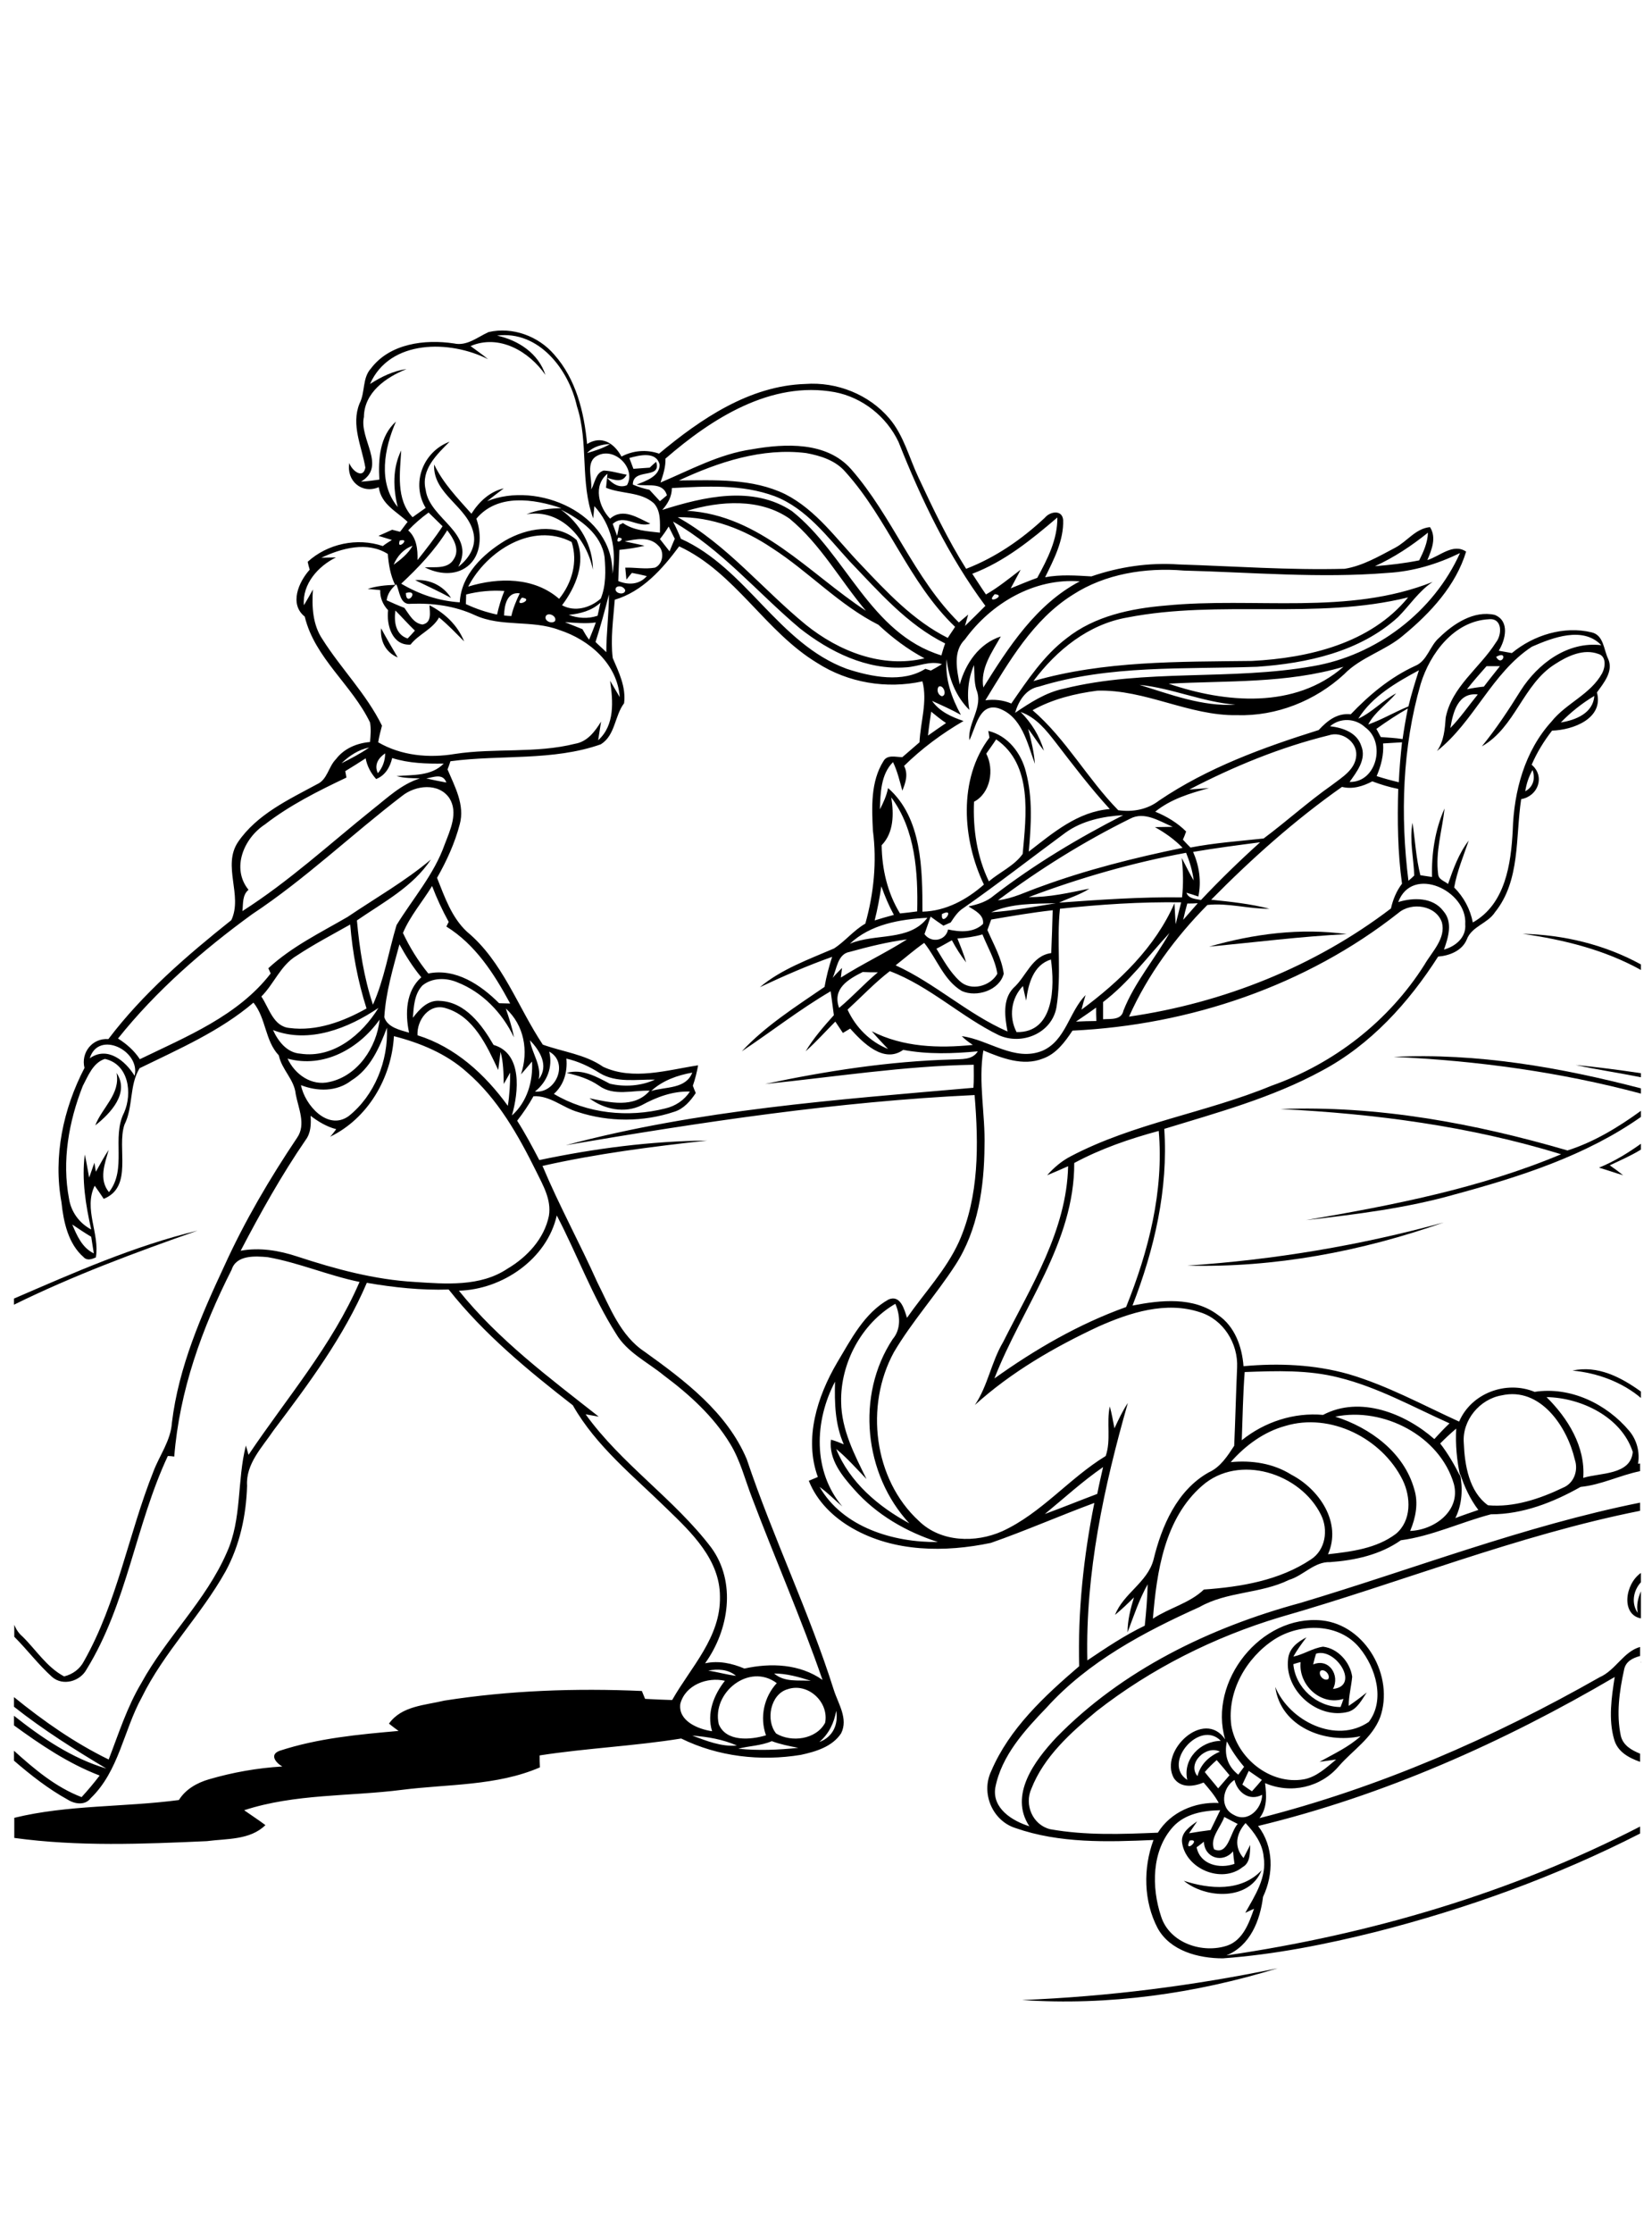 <?xml version="1.0" encoding="utf-8"?>
<!-- Generator: Adobe Illustrator 21.0.2, SVG Export Plug-In . SVG Version: 6.00 Build 0)  -->
<svg version="1.2" baseProfile="tiny" id="Layer_1" xmlns="http://www.w3.org/2000/svg" xmlns:xlink="http://www.w3.org/1999/xlink"
	 x="0px" y="0px" viewBox="0 0 567 766" overflow="scroll" xml:space="preserve">
<path fill="none" d="M184.9,370.2c3.6-4.6,0.4-9.8-3-13.4C182.6,361.4,185.9,365.3,184.9,370.2z"/>
<path fill="none" d="M183.6,374.4c7.3,0.7,11.7-10,4.9-13.7C189.8,366,187.8,371.1,183.6,374.4z"/>
<path fill="none" d="M243.1,573c3.1,0.5,6.3,1.4,9.5,1.8C250,572.5,246.4,572.4,243.1,573z"/>
<path fill="none" d="M173.6,346c1.1,3.3,2.2,6.5,2.8,9.9c-3.9-8.4-10.8-15.5-19.5-18.9c-3.8-1.6-8.6-1.6-11.9,1.1
	c-2.8,2.9-3,7.3-3.3,11.1c2.2-3,5.1-6.2,9.3-5.8c8.7,0.4,14.4,8.2,18.4,15.1c10,2.9,8.6,16.2,6.3,24.2c5.2-4.6,7.4-11.7,6.9-18.5
	c-1.3,1.4-2.5,2.9-3.7,4.4C181.6,360.6,180,351.7,173.6,346z"/>
<path fill="none" d="M171.8,360.9c-0.3,2.1-0.6,4.1-0.8,6.2c-3.9-8.4-8.4-18.4-18-21.2c-5.8-1.9-10,4-9.7,9.3
	c12.9,4,23.2,13.4,31,24.2c0.6-3.8,0.8-7.6,0.8-11.4c-0.7,1.3-1.4,2.6-2.1,3.9C172.9,368.1,172.9,364.4,171.8,360.9z"/>
<path fill="none" d="M190,375.2c11.4,6.8,25.5,8.2,38.2,5c3.5-0.8,6.5-2.9,8.5-5.8c-5.9-0.1-11.5,2-16.6,4.7
	c-5.8,3-12.9,1.5-17.9-2.4c6.8,1.5,15.4,3.6,20.7-2.6c-5.8-0.2-12.3,2-17.4-1.7c-3.3-2.4-7.2-3.5-11.1-4.4
	c5.4-1.5,10.2,1.3,14.8,3.7c5,1.2,10.8,0.8,15.5-1.4c-6.3-0.1-13.2,1.2-18.9-2.2c-3.6-2.3-7.4-4.1-11.6-5.1
	C194.7,367.6,193.5,372.1,190,375.2z"/>
<path fill="none" d="M281.2,597.4c4.7-1.6,6.6-6.1,5.8-10.7C286.3,590.9,284.5,594.7,281.2,597.4z"/>
<path fill="none" d="M253.4,599.8c6.9,0.7,13.7,0.4,20.6-0.3c-3.1-0.6-6.2-1.3-9.1-2.3C261.3,598.8,257.2,598.8,253.4,599.8z"/>
<path fill="none" d="M265.7,574c3.5,3.1,8.3,2.2,12.6,2.5C274.3,575.2,270.1,574,265.7,574z"/>
<path fill="none" d="M138.3,320c2.4,5,5.2,9.7,8.7,13.9c9.4-2,18,3.9,24.3,10.2c1.3,0,2.6,0,3.8,0.1c-5.4-10.2-11.8-20.2-21.9-26.4
	c0.2-0.4,0.6-1.2,0.8-1.6c-2.2-3.9-4.1-8-5.7-12.3C145,309.3,140.8,314.1,138.3,320z"/>
<path fill="none" d="M270.3,579.3c-5.8,1.8-7.5,10.8-3.9,15.2c5.3,3.1,13.7,2.1,16.8-3.7C284.6,583.8,277.3,577,270.3,579.3z"/>
<path fill="none" d="M237.6,367.9c-5.1,0.9-10.2,2.8-14.1,6.3C228.4,372.7,235.5,373.6,237.6,367.9z"/>
<path fill="none" d="M144.7,335.1c-2.9-3.5-5.3-7.3-7.5-11.3c-2.2,8.2-4.8,16.5-5.2,25c1.1,3.5,5.4,4.4,8.5,5.3
	C139,347.6,139.3,339.9,144.7,335.1z"/>
<path fill="none" d="M271,177.9c-10.2-7.1-23.8-6.1-35.2-2.7c24.9,1.4,41.9,21.5,61.4,34.3C288.4,199.1,281.6,186.7,271,177.9z"/>
<path fill="none" d="M276.6,214.4c11.3,9,26.2,15,40.7,11.5c-5.8-3.1-11-7-15.8-11.5c-13.5-6.8-23.9-18.1-36.5-26.3
	c-9.5-6.5-20.7-10.9-32.4-10.6C249.5,186.9,261.8,202.3,276.6,214.4z"/>
<path fill="none" d="M210.5,179.7c0.4,1,1.1,3.1,1.5,4.1c0.3-1.3,0.5-2.5,0.8-3.8c0.3-0.2,0.9-0.5,1.2-0.6c3.7,2.6,8.3,2.8,12.7,3.3
	c-0.1-3.4,0.3-7.4-2.1-10.1c-4.5-4-11.1-3.1-16.4-5.3c0.1-1.2,0.4-3.6,0.5-4.8c-5.1,4-3,11.4,0.9,15.4c4.4-3.8,9.6-0.1,14,1.7
	C219,181.2,214.4,176.1,210.5,179.7z"/>
<path fill="none" d="M319.7,229.9c1.3-0.7,2.5-1.5,3.8-2.2c-4.2-1.3-8.3,1-12.4,1.1c-13.4,1-26.2-5.3-36.4-13.4
	c-14.5-12.2-26.9-27-43.5-36.6c1,1.9,1.9,3.9,2.7,5.9c22.4,10.1,33.4,36,56.9,44.6c8.5,2.8,19.3,4.9,27.2-0.1
	C318.4,229.5,319.1,229.7,319.7,229.9z"/>
<path fill="none" d="M324.7,248c-1.8-1.3-3.5-2.6-5.1-3.9c-0.4,2.7-0.8,5.5-1.1,8.2C320.5,250.9,322.6,249.5,324.7,248z"/>
<path fill="none" d="M302.5,304c-0.5,3.9-1.3,7.9-2.3,11.7c2.2-0.7,4.4-1.3,6.6-1.9C305,310.6,303.6,307.3,302.5,304z"/>
<path fill="none" d="M322.2,235.5c-0.9,1-0.3,3,1.1,3.3C325.2,238.5,323.8,234.7,322.2,235.5z"/>
<path fill="none" d="M212.2,184.4C210.7,187.4,215.5,184.5,212.2,184.4L212.2,184.4z"/>
<path fill="none" d="M227.3,174.8c14.2-4.5,31.1-8.5,44.5,0.4c18.7,14.8,26.8,42,51.3,49.5c0.4-1.4,0.9-2.7,1.3-4.1
	c-13.1-6.5-22.9-17.8-32.8-28.2c-7.7-8.3-14.8-18-25.7-22.3c-11.2-4.2-23.5-3.4-35.2-2.9C230.6,170.2,229.2,172.6,227.3,174.8z"/>
<path fill="none" d="M211.4,201.6c-0.9,1.9,3,2.9,3.2,0.9C214.2,201.2,212.3,200.6,211.4,201.6z"/>
<path fill="none" d="M214.3,185.6c2.3,0.5,4.6,0.9,6.8,1.5c-2.8,0.7-5.7,1.1-8.6,1.4c-0.1,3.6-0.3,7.2-0.4,10.7
	c3.4,1.4,7.3,1.4,9.8-1.7c-1.7-0.4-3.4-0.7-5.1-1.1c-0.5,0.6-1.4,1.8-1.9,2.3c-0.1-1-0.3-3.1-0.4-4.1c3.4-0.1,6.8,0.6,10.2,0
	c2.8-1.2,3.4-5.6,1.1-7.6C222.9,183.8,218.1,184.7,214.3,185.6z"/>
<path fill="none" d="M226.6,184.8c1.1,1.4,2.2,2.8,3.3,4.2c0.6-1.4,1.2-2.9,1.8-4.3c-0.6-1.4-1.3-2.8-2.1-4.2
	C228.6,182,227.6,183.5,226.6,184.8z"/>
<path fill="none" d="M295.4,193.6c9,9.4,18.1,19.2,29.9,25.2c0.8-1.3,1.6-2.5,2.5-3.8c-15.9-15.2-23-36.9-37.6-53.1
	c-3.4-4-8.5-5.6-13.5-6.5c-15.1-1.9-30.1,3.1-43.7,9.4c12.2-0.1,25.2-0.8,36.5,4.8C280.2,175,287.2,185.1,295.4,193.6z"/>
<path fill="none" d="M34.2,609.4c-10.7-4.1-20.2-10.5-29.4-17.2v8.7c7,6.3,14.3,12.5,23.2,15.9C30.2,614.4,32.3,611.9,34.2,609.4z"
	/>
<path fill="none" d="M4.8,585.7v3.1c9.6,7.5,19.9,14.6,31.7,18.1C25.6,600.4,14.8,593.5,4.8,585.7z"/>
<path fill="none" d="M48.5,577.4c8.6-15.7,22-28.3,29.3-44.7c5.3-11.6,3.5-24.7,6.6-36.8c0.2,0.8,0.7,2.4,0.9,3.2
	c13.1-19.5,28.7-37.5,38.1-59.3c-10.7-2.2-20.7-6.6-31.5-8.5c-4.3-0.4-10.8-0.8-12.4,4.3c-10.2,20-18,41.5-19.7,64.1
	c-0.6,0-1.7-0.1-2.2-0.2c-11.1,23.7-14,50.7-27.9,73.2c-2.3,4.1-8.1,5.8-11.8,2.6c-4.7-4.2-8.6-9.3-13-13.8v20.9
	c10.1,8.2,20.8,15.6,32.5,21.4C40.7,594.8,43.6,585.7,48.5,577.4z"/>
<path fill="none" d="M423.7,610.5c-4.1,2.7-5.2,9.6-0.2,12c4.8,2.8,9.6-2.1,9.6-6.8C428.8,618,424.7,614.8,423.7,610.5z"/>
<path fill="none" d="M554.3,596.7c-2-7-0.9-14.4,0.2-21.4c-38.2,22.3-79.3,40.7-122.4,51.1c5.4,7,5.4,16.5,1.7,24.3
	c-1,8.1-4.4,16.8-12.6,20.1c49.3-7.1,97.7-21.4,142-44.2v-22.2C559.3,602.9,555.5,600.9,554.3,596.7z"/>
<path fill="none" d="M420.2,623.2c-1.3,3.5-5.1,7.3-3.5,11.1c5,2.2,5.6-5.9,8.1-8.7C423.2,624.9,421.7,624.1,420.2,623.2z"/>
<path fill="none" d="M557.7,572.8c-1.5,7.4-2.7,15.2-1.1,22.6c0.8,3.3,3.6,4.9,6.6,6.1v-31.2c0-0.1-0.1-0.1-0.1-0.2
	c0,0,0.1-0.1,0.1-0.1v-2C560.6,568.7,558.2,569.9,557.7,572.8z"/>
<path fill="none" d="M308.9,313.4c2-0.2,4-0.5,5.9-0.7c0.2-13.3-0.7-28.1-8.9-39.1c1,5.7,1,12.1-3.3,16.5
	C302.6,298.2,304.6,306.4,308.9,313.4z"/>
<path fill="none" d="M562.1,553.2c-0.5-2.7,0-5.2,1.1-7.4v-3C560.6,545.6,559.8,550,562.1,553.2z"/>
<path fill="none" d="M512,519.2c-10.3,2.7-20.2,7.5-30.9,8.9c-7.1,5-15.8,6.9-24.3,7.5c-5.4-0.1-9.2,4.6-14.1,6.1
	c-9.8,4.8-21.2,3.8-30.7,9.3c-19.2,8.6-38.3,18.7-52.5,34.5c-7.5,7.8-15.5,16.5-17.6,27.5c-1.1,7.2,5.9,11.4,11.7,13.2
	c-7.1-10.7,2-22.6,9.2-30.4c22.6-23.2,52.9-37.8,83.8-46.2c38.8-11.6,76.8-26.4,116.6-34.4v-10.8c-6.9,1.4-13.3,4.7-20.4,5.4
	C533.4,515.1,523,519.2,512,519.2z"/>
<path fill="none" d="M376.7,586.7c-8.9,7.4-18.1,15.6-22.4,26.6c-2.5,5.5,0.4,12.5,6.4,13.9c12.2,2.2,24.7,1.7,37,1.2
	c4.4-7.1,12.7-10.5,20.9-10.2c-1.4-2.6-3.3-4.8-5.2-7c-3.4,1.4-7.8,1.9-10.2-1.5c-5.2-9.3,10.4-24,17.6-13.3
	c-5.8-19.9,12.3-42.9,33.2-40.8c15.1,1.6,24.8,19.3,20,33.2c-2.7,7.1-9.3,11.3-14.2,16.8c-6.2,7.3-16.6,9.6-25.3,5.8
	c0.5,4.1,0.8,8.5-1.9,12c40.9-10.4,80-27.4,116.7-48.3c5.6-2.3,8.2-8.8,13.9-10.4v-9.9c-6.9-1.3-5.5-11.8,0-15.5V518
	c-42.2,8.4-82.3,24.7-123.6,36.5C416.9,561.3,395.3,572.1,376.7,586.7z"/>
<path fill="none" d="M408.3,631.3C406.1,636.1,412.6,630.5,408.3,631.3L408.3,631.3z"/>
<path fill="none" d="M421.4,667.4c5.3-2,7.5-7.7,9.1-12.6c-0.8,0.3-2.3,1.1-3,1.4c3.3-5.9,7.4-12.2,6.3-19.3
	c-0.4-4.5-3.3-8.2-6.2-11.5c-3.2,3.6-4.1,8.1-0.7,12c0.8-1.5,1.5-3.1,2.3-4.5c-0.1,2.7,0.1,6.1-2.6,7.6c-7.3,5.7-19.6,0.5-20.8-8.5
	c-0.4-3.4,2.8-5.5,5.2-7.2c-0.7,1-2.1,3-2.8,4.1c2.5-0.5,5-0.8,7.4-1.1c1.1-2.3,2.2-4.5,3.3-6.8c-5.8,0.1-12.1,1.1-16.2,5.7
	c-7.4,8.3-7.4,20.8-4,30.8C401.5,666.5,412.9,670.3,421.4,667.4z M433,641.5c-4.2,10.5-19.1,9.9-26.7,3.6
	C415.2,647.9,426,648.8,433,641.5z"/>
<path fill="none" d="M417.6,603.7c-1.4,1.3-2.8,2.7-4.1,4.1c1.5,1.9,3,3.8,4.6,5.6c1.3-1.5,2.6-3.1,3.9-4.5
	C420.6,607.1,419.1,605.4,417.6,603.7z"/>
<path fill="none" d="M418.7,600.8c-4.7-2.4-11.4,4.1-7.7,8.4C412,605.2,414.9,602.4,418.7,600.8z"/>
<path fill="none" d="M253,598.7c-4.9-2.1-10.1-3-15.3-3.4C242.5,597.1,247.6,599.2,253,598.7z"/>
<path fill="none" d="M246.7,591.3c2.5,6.2,10.9,5.4,16.2,3.8c-2.2-6.2-0.7-13.1,3.7-17.9C257.1,570.2,244.2,580.6,246.7,591.3z"/>
<path fill="none" d="M413.2,631.7c-0.8,0.6-1.7,1.3-2.5,1.9c1.2,6,7.9,7.5,13,5.7c-0.2-1.4-0.3-2.9-0.5-4.3
	C419.7,639.2,413.4,637.3,413.2,631.7z"/>
<path fill="none" d="M419,597.2c-7.3-7.5-20.4,7.7-11.5,13.4C405.9,603.4,411.9,597.2,419,597.2z"/>
<path fill="none" d="M457.5,579.3c9.5-1,1-14.3-5.8-12.1c-0.4,1.2-0.7,2.5-1,3.7C456.1,568.6,460,574.6,457.5,579.3z"/>
<path fill="none" d="M453.1,573.1c-0.8,1.4,1.3,3.7,2.7,2.8C456.7,574.5,454.6,572.2,453.1,573.1z"/>
<path fill="none" d="M425,608.7c0.7-0.9,1.3-1.8,2-2.7c-2.3-2.7-4.2-5.6-5.9-8.7C420.1,601.8,421.3,605.8,425,608.7z"/>
<path fill="none" d="M428.6,607.4c-0.7,1.5-1.5,3.1-2.2,4.7c1.1,0.8,2.2,1.6,3.4,2.3c1.1-1.3,2.3-2.6,3.4-3.9
	C431.6,609.5,430.1,608.5,428.6,607.4z"/>
<path fill="none" d="M447.3,610.3c4.4-0.7,7.8-4,11.1-6.8c-1.4,0.2-4.3,0.6-5.7,0.8c4.8-2.7,10-5,14.1-8.8
	c-12.2,2.7-27.5-3.2-29.3-16.9c4.8,11.7,20.9,19.7,32.1,12c5.8-7.5,2.5-18.6-3.1-25.3c-7-8.7-20.4-8.7-29.3-3
	c-9.7,6.2-16.2,17.9-15,29.5C424.3,603,435.9,612.3,447.3,610.3z M442,569c0.3-3.6,3.3-6,6.3-7.5c-1.6,2.2-3.1,4.3-4.5,6.6
	c3.5-0.7,6.6-2.9,10.2-3.4c5.1,0.6,9.3,5.3,10,10.3c-0.3,3.4-1.2,6.6-1.2,10c2.2-1.4,4.2-3,6.2-4.6c-1.6,2.5-3.1,5.5-6.2,6.6
	C452.3,590,440.8,579.8,442,569z"/>
<path fill="none" d="M460.1,585.5c0.2-0.7,0.7-2.1,1-2.8c-7.8,2.5-15.5-4.8-14.7-12.6c-0.6,0.2-1.9,0.5-2.5,0.7
	C444.6,578.9,452,585.5,460.1,585.5z"/>
<path fill="none" d="M378.5,343.8c0,2,0,3.9,0,5.9c2.7-0.3,6.3,0.4,7-3c3.8-9.7,10.7-17.6,15.7-26.6
	C393.9,328,387.3,337,378.5,343.8z"/>
<path fill="none" d="M196.2,185.9c-13.5-7-29.2,3.1-35.5,15.3c10.3-3.2,22.6-3.3,31.2,4.2C196.3,200,198.4,192.7,196.2,185.9z"/>
<path fill="none" d="M178.4,203.5c-4.5-0.6-5.3,4.3-5.4,7.6c0.6,0.1,1.9,0.2,2.5,0.2C176.1,208.6,177.1,206,178.4,203.5z"/>
<path fill="none" d="M187.4,211.2c-0.9,1.7,2,3,3.1,1.8C191.2,211.4,188.4,209.9,187.4,211.2z"/>
<path fill="none" d="M201.5,155.4c2.7-0.8,5.5-1.7,7.9-3.1C206.5,152.4,203.5,153.2,201.5,155.4z"/>
<path fill="none" d="M146.1,174.1c-5.1-8.4-0.9-19.4,8.2-22.7c-4.3,4.4-9.8,9.6-8.2,16.5c1.3,10.1,17.4,14.8,11.2,26.4
	c3.4-2.6,6.1-6.6,5.3-11.1c-1.7-9.5-14.1-13.6-13.6-24c3,6.5,8.1,11.6,12.8,16.9c2.6-4.1,6.2-7.6,11.1-8.7c-1.4,1.1-4.3,3.3-5.7,4.4
	c17.2-7,43.4,4.2,43,24.9c1.5-8.3-0.4-17-6.2-23.2c-0.1,1.1-0.3,3.2-0.4,4.2c-4.6-12.4-1.6-26-5.6-38.5c-2.8-12.6-13.1-26-27.4-24.2
	c7.3,1.6,14.3,6.1,16.6,13.5c-5.5-8.1-15.9-14-25.7-9.9c2,1.5,4,2.9,6,4.5c-13-6.6-33.8-6.8-40.5,8.5c3.9-2.4,8-4.5,12.5-5.1
	c-7,2.9-14.4,8-14.6,16.4c-1.7,7.6,7.9,16.9-1,22.2c2.1-0.1,4.2-0.4,6.3-0.7c-0.4-7,0.1-14.9,5.7-19.9c-4,9-6.3,21,0.6,29.3
	c-1.5-6.4-1.8-13.3,1.2-19.4c-0.4,7.7-1.9,16.7,3.9,22.8C143.1,176.3,144.6,175.2,146.1,174.1z"/>
<path fill="none" d="M205.3,156.2c-4.5,2.1-1.8,7.8-2.3,11.7c1.2-2.2,1.5-5.7,4.3-6.5c2.7,0.1,5.2,1,7.9,1.4
	c-1.5,2.8-4.2,1.8-6.7,1.1c1.6,2,4.2,3.8,6.8,2.5C218.4,160.7,211.1,153.3,205.3,156.2z"/>
<path fill="none" d="M205.1,211.3c0.3-1.5,0.7-3,1-4.5c-3,2.8-7,3.8-10.9,4.3C198.4,212.1,201.8,212.4,205.1,211.3z"/>
<path fill="none" d="M139.3,203.4C139.4,208.5,144.3,202,139.3,203.4L139.3,203.4z"/>
<path fill="none" d="M160,204c0,0.8-0.1,2.4-0.1,3.3c3.4,1.7,7,2.9,10.7,3.6c0.6-2.7,1.4-5.4,2.5-8C168.7,202.4,164.3,202.9,160,204
	z"/>
<path fill="none" d="M206.2,205.4c1.8-4.5,1.6-9.5,1.3-14.2c-1.1-8-8.3-13-15-16.3c6.6,4.7,11,12.4,11,20.6
	c-2.3-10.6-10.9-21-22.8-19c3.8-1.6,7.9-1.9,12-2.1c-9.6-3.2-21.9-5.1-29.2,3.6c1.9,5.4,1.8,12.5-3.1,16.4c-4.3,3.3-10,2.5-14.6,0.3
	c3.4-0.2,8,0.8,10-2.9c2.1-3.4-0.2-7.1-2.3-9.8c-4.4,6.8-9.9,12.8-15.8,18.3c6.3,3.7,12.7,5.9,20.1,6.4c0.5-9.4,8-16.6,15.6-21.2
	c7.3-4.2,17.6-6.2,24.5-0.2c3.3,7.7-0.2,16.2-4.9,22.5C197.4,210,202.6,208.6,206.2,205.4z M142.5,199c4.9-0.4,9.7,1.9,12.3,6.1
	C150.8,202.9,146.6,201,142.5,199z"/>
<path fill="none" d="M179.1,205C175.8,208.9,183.8,205.5,179.1,205L179.1,205z"/>
<path fill="none" d="M338.1,240.3c3-0.4,6.1-0.1,8.9,1.1c5.5-8.1,11.1-16.4,19-22.4c9.6-7.6,22.1-10.2,34-11.2
	c30.4-3,62.4,3.6,91.6-8.1c-4.8,3.2-7.8,8.1-11.9,12.1c-13,11.9-31.2,15.8-48.3,17c-25,0.9-50.7-0.7-74.9,6.8c-4.5,0.8-7,4.9-8.2,9
	c5.2-3.5,10.5-7,16.8-8.3c27.9-6.9,57.2-2.7,85.4-7.7c21.8-3.7,41.4-18.6,50.5-38.8c-7.8,3.7-16.1,6.3-24.8,6.8
	c-23.3,1.9-46.7-0.2-70-0.8c-13.1-1-27,1.1-38.2,8.4C354.5,212.6,346.3,226.9,338.1,240.3z"/>
<path fill="none" d="M490.1,182.7c-5.6,4.5-11.6,8.5-18.2,11.4c5.1-0.3,10.2-0.9,15.2-2C488.6,189.2,490,186.1,490.1,182.7z"/>
<path fill="none" d="M483.3,205c-31.6,7.8-64.6,0.7-96.4,6.9c-13.3,2.3-24.3,11.2-32.2,21.8c24.3-7,49.9-6.6,75-6.9
	C449.2,225.8,470.5,220.8,483.3,205z"/>
<path fill="none" d="M202.3,219.3c0.8-1.9,1.5-3.9,2.3-5.9c-3.5,0.5-7.1,0.2-10.6-0.2c2,0.8,4,1.6,6,2.4
	C200.6,217,201.4,218.2,202.3,219.3z"/>
<path fill="none" d="M424,241.7c-11.3-1-21.8-5.7-32.9-6.8C401.8,238.2,412.7,242.4,424,241.7z"/>
<path fill="none" d="M461.2,228.8c-19.5,5.8-40,4.6-60,5.8C420.7,241.2,444.5,243.2,461.2,228.8z"/>
<path fill="none" d="M331.2,219.3c-4.2,4.1-2.8,10.4-1.8,15.5c2-7.3,6.7-14.1,14.1-16.5c-3,5.4-7.1,11-6,17.5
	c8.7-13.9,18.2-28.5,33.1-36.4C355,198.2,340.2,206.9,331.2,219.3z"/>
<path fill="none" d="M223,160.3c0.6-0.5,1.7-1.5,2.2-2c2,6.2-8,1.9-8,7.8c1.8,0.8,3.8,1.3,5.7,1.8c1.2,1.3,2.3,2.6,3.6,3.9
	c0.6-0.5,1.8-1.5,2.4-2c-1.4-4.8-6.8-2.8-10.4-3.7c3.1-1.1,7.9-2.8,7.9-6.8c-1.2-4.7-7-3.3-10.4-2.4c0.5,1.2,0.9,2.5,1.4,3.7
	C219.3,160.5,221.2,160.4,223,160.3z"/>
<path fill="none" d="M350.3,195.5c-1.1,2.1-2.3,4.2-3.4,6.4c3-1.3,6-2.6,9.1-3.6c3.5-6.4,7-13.2,6.9-20.7
	c-8.9,7.6-18.2,15.1-29.2,19.4c1.5,2.4,3.1,4.7,4.7,7.1C342.6,201.5,346.4,198.5,350.3,195.5z"/>
<path fill="none" d="M292,161c14.2,16.2,21.6,37.3,37,52.6c1.1-0.9,2.1-1.8,3.2-2.7c-0.3,1-0.8,2.9-1.1,3.9c2.3-2.3,4.6-4.6,7-6.9
	c-12.7-17.1-22-36.5-29.8-56.2c-4.1-8.7-12.4-15.3-21.9-17.1c-21.9-4-42.2,9-58.1,22.8c0.1,2.9-0.8,5.6-1.8,8.3
	c10.3-4.3,20.2-9.8,31.4-11.4C269.4,152.1,283.7,151.4,292,161z"/>
<path fill="none" d="M341.4,203.8C337.8,207.7,345.9,204.2,341.4,203.8L341.4,203.8z"/>
<path fill="none" d="M140,219c0.8-0.9,1.6-1.8,2.5-2.7c-2.3-2.2-4.4-4.6-6.7-6.9C135.2,213.3,135.7,217.6,140,219z"/>
<path fill="none" d="M99.3,352.6c9.3,1.1,18.5-2.2,26.4-6.7c-3-9.3-4.8-19-5.6-28.8c-6.2,3.5-12.5,6.8-18.4,10.7
	c-5.5,3.3-7.7,9.7-12.2,14C92.3,345.8,93.7,352.1,99.3,352.6z"/>
<path fill="none" d="M36,363.3c-4,1.2-5.7,5.9-7.6,9.3c-4.8,12.1-7.3,25.7-4.7,38.7c0.7,4.5,3.6,8.4,7.6,10.5
	c-1.9-8.4-3.2-17-2.2-25.7c0.6,2.6,1,5.2,1.5,7.9c0.6-1.7,1.2-3.4,1.8-5.1c0.1,0.8,0.4,2.3,0.5,3.1c1.4-2.5,2.8-5.1,4.4-7.5
	c-1.3,4.7-3.6,10.1,0.1,14.5c6.3-8,0.8-18.7,5.2-27.3C45.5,375,44.2,365,36,363.3z M32.7,386c2.4-6.2,8.7-10.7,7.3-18
	C44.6,374.9,37.9,381.9,32.7,386z"/>
<path fill="none" d="M30.8,363c6-4.3,12.2,0.8,15.4,6C48.3,360.4,33.8,353.2,30.8,363z"/>
<path fill="none" d="M92.2,332c8-7.4,17.9-12.1,27.2-17.6c9.6-6.5,19.7-12.2,28.6-19.7c-6.3,9.4-16.4,14.7-25.4,20.9
	c0.9,9.8,2.4,19.5,5.5,28.9c3.9-8.7,5.4-18.2,8.1-27.3c5.6-9.1,12.9-17.3,16.5-27.6c1.9-4.9,4.8-10.9,1.6-16
	c-3.7-5.3-11.7-4.5-16.2-0.7c-17.4,13.3-33.3,28.5-51.5,40.6c-16.9,12.4-32.9,26.3-46,42.6c2.9,1.9,5.5,4.2,7.5,7.1
	c16-7.9,33.7-14.9,44.9-29.5C92.7,333.4,92.4,332.5,92.2,332z"/>
<path fill="none" d="M113,371.2c9.7-2.2,16.2-11.9,17.2-21.4c-7,10-19.2,16.7-31.6,13.4C101.2,368.5,106.9,372.6,113,371.2z"/>
<path fill="none" d="M129.9,345.7c-10.3,7-23.9,12.4-36.2,7.6c1.8,3.9,4.8,7.8,9.4,8.1C114.5,363.2,124.4,354.8,129.9,345.7z"/>
<path fill="none" d="M244.4,593.8c-1.8-6.2,0.6-12.5,4.4-17.3c-6.1-1.4-13.7,1.4-15.3,7.9C232.7,590.3,239.6,593.1,244.4,593.8z"/>
<path fill="none" d="M119.7,382.8c8.9-7.1,13.6-19,13.1-30.3c-2.6,6.9-5.7,14.1-12.2,18.1c-4.9,3.9-11.6,3.8-17.3,1.6
	C104.6,379,112.5,388,119.7,382.8z"/>
<path fill="none" d="M188.4,417c0.9-5.4-2-10.4-4.3-15.1c-6.2-12.5-13.2-25-23.9-34.2c-7.1-6.2-16-10-25-12.3
	c-0.7,14.2-8.9,28.1-21.9,34.5c0.5-0.7,1.5-2,2.1-2.6c-3.3-0.8-6.2-2.6-8.8-4.6c0.2,2.8,0.1,5.9-1.7,8.3c-8.3,12.1-15.5,25-22.3,38
	c6.6-1.2,13.3-0.1,19.5,2c13,4.3,26.4,8,40.2,8.7c10.6,0.7,22.5,1.7,31.8-4.5C180.9,431.2,186.8,424.9,188.4,417z"/>
<path fill="none" d="M255.8,572.4c9-2,19-1.6,26.8,3.9c-7.3-21.1-16.3-41.6-24.2-62.5c-2.4-6.2-4-12.8-7.5-18.5
	c-5.8-9.3-14-16.8-22.7-23.4c-5.6-4.7-12.7-7.9-16.5-14.4c-8.1-12.8-13.3-27.1-20.3-40.5c-3.4,15-18.7,25.4-33.6,25.8
	c13.6,16.9,31.1,29.8,48,43.2c-1.5-0.3-3-0.5-4.5-0.8c12.3,17.1,30.4,28.9,43.1,45.7c8.6,11.9,6,28.3-1.9,39.8
	C246.9,569.7,251.5,570.6,255.8,572.4z"/>
<path fill="none" d="M209,203.9c-1.4,5.5-2.9,11-4.6,16.4c1.3,1.1,2.5,2.3,3.7,3.5C208.1,217.1,208.9,210.5,209,203.9z"/>
<path fill="none" d="M141.6,187.2c-3.1,1-5.3,3.6-6.5,6.5C137.6,191.9,140,190,141.6,187.2z"/>
<path fill="none" d="M129.6,254.7c7.9,4.6,17.4,5.5,26.3,4c13.7-2.1,27.8-0.1,41.3-3.5c4.2-0.8,6.8-4.3,8.9-7.6
	c-0.3,2.1-0.7,4.2-1,6.4c5.8-5.2,5.1-13.5,4.1-20.4c1.1,1.9,2.2,3.7,3.3,5.6c-0.8-11.4-10.5-19.6-20.7-23c-9.3-3.6-19.8-1-29-5.1
	c-6.9-3.1-14.5-4.1-22-3.9c-3.7,0.5-3.8-4.3-5-6.7c-1.7,1.4-3.1,3.2-3.3,5.5c2,1,4,1.8,6.1,2.6c1.7,2.2,3.1,5.2,6.2,5.7
	c3.3-0.6,2.5-4.2,2.4-6.6c5.3,2.6,9.7,6.8,11.9,12.4c-2.8-2.8-5.5-5.7-8.6-8.2c-2.3,4.1-7,5.7-9.8,9.3c-6.3,0.4-8.3-6.6-7.7-11.8
	c-1.8-1.9-2.8-4.3-2.7-6.9c-1.1-0.1-3.2-0.3-4.3-0.4c3-1,6.2-1.2,9.4-1.4c-1.6-3.3-2.2-7-2.5-10.6c-7-4.5-15.8-2-22.8,1.3
	c1.3,0,3.8-0.1,5-0.1c-6.1,3-11.6,9.1-11,16.4c1.1-1.8,2-3.6,3.1-5.4c-0.4,5.9-0.1,12.1,3.3,17.1c6.5,10.1,15.1,18.8,20.3,29.7
	C130.4,250.9,130,252.8,129.6,254.7z M130.8,215.5c1.8,3.4,3.8,6.6,5.7,10C132.4,223.8,130.4,219.8,130.8,215.5z"/>
<path fill="none" d="M358.6,257.6c-1.9-2.4-3.6-5-5.4-7.5c1,3.9,2,7.9,2.3,12c-2.6-7.1-4.5-16.4-12.6-19.1c-6.6-1.7-7.7,6.8-9.9,11
	c-0.6-6.1,4.9-11.4,2.4-17.4c-0.8-2.7-0.6-5.6-0.8-8.4c-2.2,4.9-2.5,10.2-1.6,15.4c-4.7-4.7-7.1-10.9-7.8-17.4
	c-0.5,6.8,1.8,13.2,4.9,19.1c-3.2-1.8-6.5-3.3-9.9-4.8c2.6,3.6,6.7,5.4,10.8,6.9c-7.4,4.3-14.3,9.4-20.4,15.4
	c1.4,2.8,0.5,5.8-0.6,8.5c-0.9-3.3-1.7-6.7-3.2-9.8c-4.2,4.2-4.3,10.6-4.5,16.2c1.2-2.3,2.3-4.7,2.8-7.3
	c11.7,10.2,11.9,28,11.8,42.4c8-0.3,15.2-4.1,21.1-9.3c-7.4-15.4-8.9-36.2,1.9-50.4c-0.1-0.6-0.3-1.7-0.4-2.3
	c6.6,1.6,11.2,7.6,12.9,14c2.4,8.9,1.8,18.3,1,27.4c8.3-6.4,16.8-13.6,27.8-14.6c-6.7-7.3-12.6-15.1-18.6-22.9
	c-3.3-4.1-6.7-8.4-11.8-10.3C354.3,248,357.1,252.5,358.6,257.6z"/>
<path fill="none" d="M24.8,419.9c1.6,3.8,3.4,8.1,7.4,9.9c-0.2-1.9-0.5-3.8-0.9-5.8C29.1,422.8,26.9,421.3,24.8,419.9z"/>
<path fill="none" d="M137.2,185.4C135.9,189.2,141.3,184.4,137.2,185.4L137.2,185.4z"/>
<path fill="none" d="M143.3,192.1c3-3.8,6-7.5,8.6-11.6c-1.6-1.6-3.2-3.1-4.8-4.7c-2.5,1.8-4.9,3.8-7,6
	C143,184.5,143.4,188.4,143.3,192.1z"/>
<path fill="none" d="M117.2,261.8c3.3-1.7,6.5-3.4,9.5-5.4C123.1,257.1,119.9,259.2,117.2,261.8z"/>
<path fill="none" d="M83.2,312.5c16-10.1,29.9-23,44.6-34.8c5.1-4,10-8.7,16.3-10.7c-2.7-0.1-5.4-0.1-8-0.8
	c5.5-0.5,11.9,0.1,16.2-4.3c-6,0.1-12-0.1-17.7-1.9c-0.7,3.1-2.4,6-5.5,7.2c-1.8-2.1-3.1-4.4-3.6-7.1c-2.3,1.5-4.6,3-7,4.4
	c0.1,0.8,0.3,1.5,0.4,2.2c-9.7,4.6-19.5,9.4-28,16.1c-7.1,4.7-11.6,15-5.6,22.4C83.1,307,83.5,310,83.2,312.5z"/>
<path fill="none" d="M146.4,267c2.3,0.5,4.6,0.9,6.9,1.4C152,265.1,148.8,266.6,146.4,267z"/>
<path fill="none" d="M129.7,265.3c1.7-1.9,2.5-4.3,2.5-6.8C129.9,259.9,128.3,262.4,129.7,265.3z"/>
<path fill="none" d="M288.6,335.3c7.4-4.7,15.3-8.4,22.7-13.1c-6.7,0.9-13.2,2.5-19.7,4.3c-4.1,0.7-4.4,5.8-5.8,8.9
	c0.8-0.8,2.4-2.5,3.2-3.4C288.8,332.8,288.7,334.5,288.6,335.3z"/>
<path fill="none" d="M499.5,520.6c2.6-0.9,5.2-1.9,7.9-2.8c-2.9-3.8-4.9-8.1-6.2-12.7C502.1,510.4,502,515.8,499.5,520.6z"/>
<path fill="none" d="M494.3,495.1c2.8,3.5,5,7.3,6.9,11.3c-1.2-5.4-1.7-10.9-1.4-16.4C497.8,491.6,496,493.3,494.3,495.1z"/>
<path fill="none" d="M543.3,506.9c5.8-1.8,16.3-0.8,17-8.9c-3.9-12-17.7-18.6-29.6-18.8C538.1,486.4,544.1,496.2,543.3,506.9z"/>
<path fill="none" d="M458.2,485.9c12,3.8,23.6,12.3,27.1,24.9c1.5,4.8,0.5,9.8-1.4,14.3c8.3-0.3,17.4-6.9,15-16.1
	C494.1,492.5,474.7,482.5,458.2,485.9z"/>
<path fill="none" d="M510.6,516.3c8.8,0.8,17.8-2.2,25.7-6c3.8-1.5,5.5-5.9,4.1-9.7c-2.5-11.3-11.8-25-25.1-22
	c-7.6,1.4-13.6,8.6-13,16.4C502.6,502.5,504.1,511.6,510.6,516.3z"/>
<path fill="none" d="M454.1,485.3c12.7-6.7,28.2-0.5,38.2,8.3c1.7-1.8,3.4-3.6,5.2-5.4c-12.6-5.5-24.6-12.4-38-15.7
	c-10.5-2.8-21.5-2.3-32.3-1.9c-0.5,7.8-0.6,15.5-1,23.3C434,487.7,444.1,484.4,454.1,485.3z"/>
<path fill="none" d="M523.5,271.4c2.8-1.5,3.5-4.4,2.5-7.3C524.6,266.3,523.9,268.8,523.5,271.4z"/>
<path fill="none" d="M443.3,505.8c9.5,5,17.4,16.4,12.6,27.3c8-0.8,16.6-2,23.3-7c5.4-4.5,5.2-12.7,2.3-18.5
	c-7.1-14.3-24.8-23.1-40.3-18.5c-7.4,2-13.7,6.6-18.6,12.3C429.7,500.7,437.1,501.9,443.3,505.8z"/>
<path fill="none" d="M480,312.9c-31.8,24.9-71.8,38.4-111.9,40.4c-2.5,4-5.5,8-10.2,9.6c-6.8,2.8-14.1-0.1-20.4-2.8
	c-1.8,10.9,0.8,21.9,0.4,32.8c-0.2,14.1-2.2,28.8-10,40.8c-6.6,10.3-14.9,19.4-21.1,29.9c-10,18.3-7,43.6,8.6,57.9
	c7.5,7.3,19.4,7.6,28.6,3.5c13.5-6.2,23-18.1,35.5-25.8c1.9-5.5,0.2-11.4,1.4-17c0.6,2.5,1.1,5,1.6,7.5c1.4-3,2.7-6,4.6-8.7
	c-8.2,28.7-14.6,58.3-13.9,88.3c6.3-4.3,12.8-8.6,19.7-11.9c0.5-4.7,0.9-9.5,1-14.2c-2.9,5.2-4.9,10.9-6.9,16.5
	c0.1-4.1,1-8.1,2.2-12c-2.1,2.1-4.2,4.1-6.5,6c2.9-7.4,11.2-11.1,13.2-18.9c2.8-11.6,8.1-23.9,19-30c4-1.8,6.4-5.6,8.7-9.1
	c0.4-8.9,0.6-17.9,1-26.8c0.4-8.2-4.7-16.5-12.7-19c-11.7-3.9-24.1,0.1-34.9,4.9c-15.2,7.1-29.9,15.6-42.4,26.9
	c4.5-6.6,5.7-14.7,9.7-21.6c9.6-19.1,21.7-38.3,22.3-60.3c-2.4,1.1-4.8,2.1-7.2,3.1c2.3-2.7,4.9-5,8.1-6.5
	c21.7-11.3,46.4-14.8,68.9-24.2c21.5-7.6,40.3-22.2,52.5-41.5c2.7-4.5,7.4-8.9,6-14.6C492.9,310.3,484.4,309.1,480,312.9z"/>
<path fill="none" d="M368.8,398.8c0.1,27.3-17.9,49.5-27.4,73.9c14-10,29-18.7,45.2-24.5c7.7-19.1,12.9-39.8,11.2-60.5
	C387.8,390.6,377.9,393.9,368.8,398.8z"/>
<path fill="none" d="M357.6,360.6c8-3.5,9.1-13.3,14.8-19.1c-0.3,1.3-1,3.8-1.4,5c13.1-9.7,25.3-21.4,31.9-36.5
	c0.1,2.4,0.3,4.8,0.4,7.2c0.7-2.5,1.3-5,1.9-7.5c-13.9-0.3-27.8,0.7-41.6,2.2c-1.2,11.2,0.6,22.7-1.2,33.8
	c-1.5,8.9-11.8,13.1-19.7,9.6c-13-6.3-23.9-16.9-37.5-22c-5.2,4-9.7,8.8-14.5,13.2c2.8,6.1,7.7,11,13.9,13.5c-1.9-2-3.8-4-5.6-6.1
	c10.7,5.5,23,5.9,34.7,4.7c-1.3-1-2.7-1.9-4-2.9C339.2,356.8,348,364.5,357.6,360.6z"/>
<path fill="none" d="M296.1,333.4c-5,2.5-10.5,5.7-8.1,12.3c4.6-3.9,8.7-8.3,13.3-12.2C299.5,333.5,297.8,333.5,296.1,333.4z"/>
<path fill="none" d="M318.3,314.8c-9.4,0.5-19.4,2.3-26.6,8.9C300.3,320,312.1,323,318.3,314.8z"/>
<path fill="none" d="M547.2,238.7c-4.2,2.5-8.1,5.6-11.5,9.1C540.8,247,546.8,244.6,547.2,238.7z"/>
<path fill="none" d="M352.3,343.2c-0.4-1.7-0.8-3.3-1.1-5c-4.1,4.2-5,10.6-2.2,15.8c12.9,0.2,13-15.7,11.8-24.9
	C354.6,331,353,337.6,352.3,343.2z"/>
<path fill="none" d="M362.4,309.8c-7.4,0.2-15.2,0.1-22.2,3.1C347.6,312.4,355,311,362.4,309.8z"/>
<path fill="none" d="M376.3,350.2c0-1.5-0.1-3.1-0.1-4.6c-2.3,1.6-4.6,3.2-6.9,4.8C371.6,350.3,373.9,350.2,376.3,350.2z"/>
<path fill="none" d="M378.6,503.2c-7,4.9-13.4,10.7-20,16.1c6-2.2,12-4.6,17.9-6.9C377.2,509.3,377.8,506.2,378.6,503.2z"/>
<path fill="none" d="M412.6,509.6c-12.9,11.2-15.6,29.5-16.9,45.6c5.6-3.8,12.7-5.3,17.5-10c12.7-0.9,25.9-3.1,36.7-10.3
	c5-3.3,6-10.1,3.4-15.3C446.4,505.4,425.2,498.5,412.6,509.6z"/>
<path fill="none" d="M293.2,510.9c-4.2-4.7-8.8-10.4-8-17.1c1.5,0.4,3,1,4.4,1.6c-3-6.7-3.3-14.2-3-21.5
	c-7.1,13.4-7.7,30.7,2.5,42.8c-2.6-2.2-5-4.6-7.8-6.7c8,13.9,25.4,19.1,40.6,19C311,525.3,300.8,519.5,293.2,510.9z"/>
<path fill="none" d="M287,497c4.6,11.4,14.5,19.8,25.1,25.5c-15.6-16.7-18.4-43.9-5.7-63.2c3-3.4,2.6-8.2,0.9-12.1
	c-11.6,6.7-18.9,20.4-18.6,33.7c0.2,9.5,4.7,18,8.7,26.4C294,503.8,290.8,500,287,497z"/>
<path fill="none" d="M480,309.4c5.2-1.6,11.8-1.7,15.5,3.1c3.2,3.8,1.7,9,0.2,13.2c4-1.1,7.7-4.2,7.3-8.7
	C503.8,305.6,484.8,296.6,480,309.4z"/>
<path fill="none" d="M406.1,315.5c1.6-1.9,3.3-3.8,4.9-5.7c-1.2,0-2.4,0-3.6,0.1C407,311.7,406.6,313.6,406.1,315.5z"/>
<path fill="none" d="M405.9,287.9c0.9,0.9,1.8,1.8,2.6,2.7c8.3-1.6,16.8-2.2,25.1-3.1c7.9-6,15.3-12.6,23.4-18.3
	c3.4-2.7,8.1-5.3,8.4-10.2c0.4-4.8-5-8.3-9.4-6.9c-16.7,4.2-32.7,10.7-47.9,18.6c1.7-0.1,5.1-0.4,6.8-0.5c-6.5,1.8-13.1,3.8-18.5,8
	c3.9,1.6,7.6,3.8,10.6,6.8C406.6,286,406.2,287,405.9,287.9z"/>
<path fill="none" d="M460.7,269.9c-16.2,11.4-31,24.6-44.9,38.7c6.7,0.7,13.4,1.4,20,3.1c-7.1,0.2-14.3-2.1-21.3-1.3
	c-11,11.1-20.5,24-26.9,38.3c32.4-4.8,63.8-17.2,89.9-37.1c0.7-3.1,1.9-6,3.8-8.5c-1.6-10.8-1.6-21.6-1.3-32.5c-3-0.7-6-1.6-8.8-2.6
	C467.8,269.7,464.3,270.8,460.7,269.9z M415,324.7c15.2-4.4,31.4-6.5,47.2-4.3C446.4,321.2,430.7,323.2,415,324.7z"/>
<path fill="none" d="M357.1,304.2c15.8-5.8,32.2-10,48.7-13.3c-2.8-2.8-6-5.1-9.5-7.1c2,0,4-0.1,6.1-0.1c-4.5-1.9-9.7-5.4-14.6-2.8
	c-16,7.9-31.1,17.4-45.4,28C347.6,308.3,352.3,305.8,357.1,304.2z"/>
<path fill="none" d="M411.2,307.4c-1.4-0.4-2.7-0.9-4.1-1.3c0.8,2.1,3.1,2.1,5,2.5c6.5-6.9,13.3-13.4,20.3-19.9
	c-7.7,1-15.4,2-23,3.3C411.5,296.9,412.3,302.3,411.2,307.4z"/>
<path fill="none" d="M467.2,255.7c1.9,4.6-1.5,8.9-4,12.4c9.4,0.3,12.5-13.6,5.4-18.7c-3.4-3.1-8.5-3.3-12.1-0.5
	C460.8,249.5,465.6,251.1,467.2,255.7z"/>
<path fill="none" d="M469.6,248.6c4.7-1.7,9.1-4.4,13.8-6.2c1-4.2,2.3-8.3,3.6-12.4c-7.8,4.2-16.1,9-20.8,16.6
	c4.8-2.1,8.4-6.2,13-8.7C476.1,241.6,471.8,244.2,469.6,248.6z"/>
<path fill="none" d="M321.4,325.4c2.4,3.9,4.6,8,8,11.1c3.8,3.6,10.4,1.7,12.9-2.5c-0.7-4.8-3.4-9-5.1-13.5
	c-2.8,0.8-5.7,1.2-8.6,1.4c1.1,2.7,2.2,5.4,3,8.2c-1.9-2.4-3.5-4.9-4.9-7.6C325,323.5,323.2,324.5,321.4,325.4z"/>
<path fill="none" d="M307.4,331.1c13.6,6.2,24.8,16.7,38.4,22.7c-0.8-5-1.8-10.9,2-14.9c4.5-4,6.3-11,13-12
	c0.2-4.9,0.4-9.8,0.5-14.7c-7.1,0.8-14.1,1.9-21.1,3.2c-0.4,1.2-0.9,2.4-1.3,3.6c2.1,4.9,4.9,9.7,5.6,15c-1.5,5.7-9.3,8.2-14.4,5.9
	c-6.2-3.8-8.5-11.1-12.8-16.5C313.9,325.8,310.7,328.5,307.4,331.1z"/>
<path fill="none" d="M483.6,302.3c0.5-0.5,1.5-1.4,2-1.8c-0.2-6-1.7-12.1-0.6-18.1c0.9,6,1.2,12.1,2.7,18c1.3,0.2,2.7,0.4,4,0.6
	c-0.2-8,1-16.2,4.3-23.5c-0.8,7.5-3.2,14.9-2.2,22.5c0,1.9,2.1,2.4,3.4,3.4c1.8-5.2,3.7-10.5,7.1-14.9c-1.8,5.3-4,10.5-5,16.1
	c3.3,3.3,5.5,7.4,6.4,12c11.1-6.3,13.1-20.1,13.7-31.6c0.4-13.4,4.1-27.2,13.3-37.3c5-6.4,13.4-9.4,17.4-16.6
	c1.1-2.1,1.5-5.8-1.3-6.6c-5.1-2-10.6,0.7-14.9,3.5c-11.1,6.9-13.7,21.7-25.1,28.2c4.9-6,9.2-12.5,13.3-19.1
	c5.9-9.3,16.1-16.9,27.7-15.6c-6.3-6.7-16.7-2.7-23.8,0.5c-13.8,9-19.8,25.7-32.6,35.8c2.5-3.4,2.7-7.5,3-11.5
	c2.1-10.6,11.7-17,17.2-25.7c2.1-2.7,2.2-8.5-2.4-8c-12,0.6-20.2,11.7-23.2,22.4C481.5,256.6,480.8,279.9,483.6,302.3z"/>
<path fill="none" d="M483.2,243c-3.7,2.1-7.3,4.5-10.8,7c0.5,0.9,1,1.9,1.5,2.8c2.5,0.2,5,0.4,7.6,0.6
	C482,249.9,482.6,246.4,483.2,243z"/>
<path fill="none" d="M323.3,313.5C322.8,318.4,328.4,311,323.3,313.5L323.3,313.5z"/>
<path fill="none" d="M480.1,268.3c0.2-4.6,0.7-9.2,1.1-13.7c-2.2,0.1-4.3,0.3-6.5,0.4c0.3,3.9-0.7,7.7-2.3,11.2
	C475,266.9,477.5,267.6,480.1,268.3z"/>
<path fill="none" d="M334.3,275c-0.4,9.3,1,18.9,5.1,27.3c3.8-3.2,8.8-5.4,11.6-9.4c1.2-13.2,3.5-30.7-9.1-39.3
	c-1.2,1.6-2.3,3.2-3.4,4.9C341.3,263.9,340,272,334.3,275z"/>
<path fill="none" d="M330.6,311.5c-1.9,1.2-3.1,3.1-4.3,4.9c-0.6,0.3-1.9,0.8-2.5,1.1c-1.5-1-3-2-4.4-3.1c-0.7,2-1.4,4-2.1,6
	c2.3,3.2,7.3,2.3,8.1-1.6c4,0.8,8.8,1.1,12-1.9c0.4-3.1-2.8-4.6-5-6c3.2-0.6,6.3-1.6,8.8-3.8c13.8-10.6,28.8-19.6,44.3-27.5
	c-6.9,0.3-14.1,1.8-19.8,6C354,294.3,342.5,303.3,330.6,311.5z"/>
<path fill="none" d="M497.8,249.6c3.5-3.5,6.3-7.6,9.4-11.5C500.4,237.4,498.7,244.3,497.8,249.6z"/>
<path fill="none" d="M513.5,225.3C515.5,229,517.9,222.8,513.5,225.3L513.5,225.3z"/>
<path fill="none" d="M514.8,228.4c-1.5,0-3.1,0-4.6,0c-2.3,2.6-4.6,5.2-6.7,7.9c1.9-0.3,3.9-0.6,5.8-1
	C511.1,233.1,513,230.8,514.8,228.4z"/>
<path fill="none" d="M353.1,307.7c7.1,0.1,13.9-1.5,20.8-2.9c-3.2,2.1-6.9,3.2-10.4,4.8c14-1,28.1-2,42.2-1.8
	c0.5-4.5,0.4-9-0.1-13.5c1.4,2.5,2.6,5.2,4.1,7.7c-0.4-3.3-1.4-6.5-2.7-9.5C388.6,295.9,370.6,301.1,353.1,307.7z"/>
<path d="M563.2,369.5v-1.4c-7.4-1.1-14.9-2.1-22.4-2.8C548.2,366.9,555.8,368,563.2,369.5z"/>
<path d="M71,631.5c6.8-0.9,14.8-0.3,20.1-5.5c-2.4-1.8-4.9-3.4-7.3-5.1c17.4-5.7,36.2-4.7,54.2-7c15.8-2,32.5-1.3,47.3-7.7
	c-0.1-1.4-0.1-2.8-0.1-4.1c16.1-2.5,32.5-3.2,48.6-5.8c12.6,6.2,27.2,7.9,41.1,5.6c5.1-1.1,10.8-2.8,13.8-7.4c2.5-5-1-10.1-2.5-14.8
	c-8.5-26.9-20.9-52.4-29.9-79.2c-6.8-16.1-21.3-27-35.1-36.9c-8.3-5.5-11.9-15.3-16.2-23.8c-6-13.4-13.1-26.3-18.8-39.9
	c18.6-4.2,37.5-6.6,56.5-8.7c-19.4,0.2-38.6,2.7-57.6,6.7c-2.4-4.6-4.8-9.1-7.6-13.5c2.1-2.7,4-5.5,5.6-8.4c5.7-0.3,10,3.9,15.2,5.4
	c10.7,3.5,22.5,3.5,33.2-0.1c3.2-1,5.5-3.7,7.3-6.4c-0.4-0.9-0.7-1.7-1-2.5c0.8-2.3,1.4-4.7,1.8-7c-10.6,1.6-22.3,5.3-32.6,0.5
	c-6.2-4.3-13.8-5.1-20.7-7.6c-8.6-12.9-13.8-28.6-26-38.7c-5.3-4.9-7.7-12-10.3-18.5c3.3-5.8,6.1-11.9,7.8-18.4
	c1.8-6.6-1.7-12.9-4.2-18.8c0.3-0.7,0.8-2.1,1-2.8c17.2-2.3,35.1,0,51.6-5.8c5-3.1,4.7-9.7,8-14.1c0.7-5.6-1.8-10.6-3.9-15.5
	c-0.8-6.6,0.2-13.4,0.7-20c9.5-2.8,16.4-10.6,22.1-18.3c19.2,8.9,29.5,29.2,47.4,40c10.6,6.8,23.8,9,36.1,6.3c1.8,7-0.7,13.9-1,20.9
	c-2,1.7-3.9,3.4-5.9,5.1c-2.2,0-5.2-1-6.5,1.4c-4.4,7-4,15.8-3.6,23.8c1.4,10.7,0.3,21.6-2.6,31.9c-4,2.3-6.9,6-10.7,8.5
	c-8.8,3.8-18.1,7.1-25.5,13.3c8.1-3.8,16.3-7.4,24.8-10.4c-1.1,3.4-2,6.8-2.6,10.3c-9.9,6.8-20.2,13.3-28.4,22.1
	c10.2-6.8,19.9-14.4,30.5-20.6c0.4,2.7,0.7,5.4,1.1,8.2c-3.5,3.9-7,7.9-9.7,12.4c3.6-3.2,6.8-6.8,10.2-10.2c0.9,1.3,1.7,2.6,2.6,3.9
	c0.8-0.5,1.7-1,2.5-1.5c4.3,4.8,11.5,12.1,18.2,7.3c8.5,1.6,17.1,1.3,25.6,0.5c-1.9,3.1-5.7,2.6-8.8,2.8c-21.6,0.6-43,3.9-64.2,8.4
	c23.8-2.4,47.6-6.2,71.6-6.6c0,2.6,0.1,5.3-0.1,7.9c-46.9,4.1-94.3,7.5-139.9,19.7c46.4-7.9,93.2-15,140.3-17.2
	c1.4,16.9,1.6,34.7-5.4,50.4c-4.4,9.6-11.8,17.4-17.8,26c-0.9-2.8-2.2-8-6.3-6.3c-8.4,4.7-12.9,13.7-17.7,21.7
	c-6.8,11.6-11.4,26-6.6,39.2c-0.8,0.3-2.3,1-3.1,1.3c2.8,7.1,8.5,12.6,15,16.3c14.3,8.2,31.8,8.3,47.5,5c12-4.2,23.6-9.3,35.5-13.7
	c-3.7,18.4-5.7,37.2-5.2,56c-11.9,10.2-24,21.4-30.2,36c-3.6,7.5,0.4,17,8.3,19.5c15.1,5.3,31.6,4.8,47.4,4.1
	c-3.6,9.7-3.4,21,1.4,30.2c4.3,7.9,14.1,10.4,22.4,10.4c17.8-1.3,35.4-4.8,52.6-9.1c31.3-8,61.8-19,90.6-33.7v-2.4
	c-44.3,22.8-92.8,37-142,44.2c8.2-3.3,11.6-12,12.6-20.1c3.7-7.8,3.7-17.3-1.7-24.3c43.1-10.4,84.2-28.7,122.4-51.1
	c-1.1,7-2.2,14.5-0.2,21.4c1.2,4.3,5,6.3,8.9,7.7v-2.8c-2.9-1.2-5.8-2.8-6.6-6.1c-1.6-7.5-0.5-15.3,1.1-22.6
	c0.5-2.9,2.9-4.1,5.5-4.8v-3.1c-5.7,1.6-8.4,8-13.9,10.4c-36.6,20.8-75.7,37.9-116.7,48.3c2.7-3.5,2.4-7.9,1.9-12
	c8.8,3.8,19.1,1.5,25.3-5.8c4.8-5.5,11.5-9.7,14.2-16.8c4.9-13.9-4.9-31.6-20-33.2c-20.9-2.1-39.1,20.9-33.2,40.8
	c-7.2-10.7-22.8,4-17.6,13.3c2.4,3.5,6.8,2.9,10.2,1.5c1.9,2.2,3.8,4.4,5.2,7c-8.2-0.4-16.5,3.1-20.9,10.2c-12.3,0.5-24.8,1-37-1.2
	c-6-1.5-8.9-8.4-6.4-13.9c4.3-11,13.5-19.2,22.4-26.6c18.7-14.6,40.3-25.4,62.9-32.2c41.3-11.8,81.4-28.1,123.6-36.5v-2.8
	c-39.8,8-77.8,22.8-116.6,34.4c-31,8.4-61.2,23-83.8,46.2c-7.3,7.8-16.3,19.7-9.2,30.4c-5.8-1.8-12.8-6.1-11.7-13.2
	c2.1-11,10.1-19.7,17.6-27.5c14.3-15.8,33.4-25.9,52.5-34.5c9.5-5.4,20.9-4.5,30.7-9.3c5-1.5,8.7-6.3,14.1-6.1
	c8.5-0.6,17.2-2.5,24.3-7.5c10.6-1.4,20.6-6.2,30.9-8.9c11,0,21.4-4.1,30.8-9.4c7.1-0.7,13.5-4,20.4-5.4v-2.6c-0.2,0-0.5,0-0.7,0.1
	c0.7-4-0.4-8.2-3-11.3c-7.8-9.3-20.2-15.3-32.5-13.4c-9.7-4-21.7,0.4-25.9,10.2c-12.5-5.7-24.7-12.4-38-16.3
	c-11.7-3.3-24-3.8-36-2.7c-0.5-6.7-3-13.7-8.8-17.6c-8.4-6.3-19.6-5.1-29.3-3.2c7.5-19.3,12.3-39.9,10.9-60.6
	c18.3-5.6,37.1-10.7,54-19.9c16.8-8.9,29.9-23.4,40-39.2c3.9-0.3,8.2-2,9.8-5.8c1.7-4.6,7.2-5.5,9.7-9.4c8.8-10.9,7-25.8,9-38.8
	c5.8-1,8.3-7.8,3.6-11.8c1.8-4.2,4.2-8.1,7-11.7c7.1-0.2,17.8-4.1,15.4-13.1c2.3-3.2,5.7-7.2,3.9-11.4c-1.6-3.2-1.5-8.2-5.7-9.2
	c-9.5-2.3-19.9,0.9-27.4,7.1c-1.5-0.3-3-0.5-4.5-0.8c2.3-3.7,3.9-10.2-1.4-12.3c-7.1-1.6-14.1,3-19,7.8c-3.3,2.8-4.1,8-8.3,9.7
	c-8.5,3.9-15.7,9.9-22.1,16.6c-4.7-0.5-8,2.2-11,5.4c-19.1,6-38.1,12.9-54.8,24.2c-4,3.1-9.1,4-14,3.3
	c-10.6-10.8-17.9-24.4-29.4-34.3c6.8-3.8,14.5-5.7,22.2-6.7c16.5-0.5,31.5,8.7,48,8.4c13.5,0.4,26.8-4.9,36.7-14
	c5.8-6,14.3-8.1,20.5-13.5c9.2-7.6,17.9-17,21.4-28.6c-4.5-3-9,1.6-13.3,2.9c1.5-3.6,3.2-7.7,0.9-11.3c-5,0.5-7.8,4.9-12,7.1
	c-5.5,2.9-11.1,6.2-17.3,7.2c-19,0.5-38-0.9-57-1.5c-10.1-0.7-20.3,0.8-29.9,4.1c-5.3-0.3-10.6-0.7-15.9,0.3
	c3-6.1,6.4-12.6,6.2-19.6c-0.3-3.7-4.5-3-6.3-0.8c-7.9,7.4-16.9,13.6-27,17.5c-6.3-10-11.4-20.7-16.4-31.4c-3.2-6.8-5-14.3-9.9-20.1
	c-7-8.3-18.1-12.7-28.9-11.9c-19.2,0.6-35.9,12-50.2,23.9c-4.3-1.5-8.9-1.1-12.9,1c-2.5-4.6-6.8-7.4-11.8-4.3
	c-1-10.9-3.8-22.3-11.3-30.7c-5.4-6.3-14.3-9.6-22.5-7.7c-3.8,1.7-7.4,4.9-11.9,3.9c-10-1.5-22,0-28.5,8.6c-3,3.3-1.9,8.1-3.9,12
	c-3,7.4,0.8,14.8,2,22c-0.8,4.2-4.8,0.8-5.5-1.6c-1.1,6,4.2,10.8,10.1,8.3c0.8,5.9,6.1,8.3,9.9,11.9c-0.9,1.1-1.7,2.3-2.6,3.4
	c-0.9-0.2-1.8-0.5-2.7-0.7c-1.5,0.7-3.1,1.4-4.7,2.1c1.5,0.5,3.1,0.9,4.6,1.4c-0.8,0.5-2.4,1.5-3.1,2.1c-8.8-3-19-0.8-25.8,5.4
	c0.2,0.9,0.4,1.8,0.7,2.7c-3.8,4.2-7.1,11.8-1.7,16.1c3.4,14.2,16.2,23.4,22.4,36.3c0.4,2.2,0.2,4.5,0,6.7
	c-4.5,0.4-8.9,2.2-11.7,5.9c-2.6,2.6-2.9,7-6.5,8.6c-9.8,5.3-20.6,10.3-27.1,19.8c-5.5,8.2,1.7,18.3-2.3,26.8
	c-15.3,12.2-30.3,25.1-42.2,40.8c-5.5-0.4-9.5,4.6-8.2,9.9c-7.3,14-10.8,30.4-7.9,46.1c0.7,6.7,2.3,14.2,7.6,18.8
	c1.2,1.3,2.8,0.7,4.2,0.1c1.4-8.2-4.3-16.6-0.4-24.6c1.1,1.5,2.1,3,3.1,4.5c10.2-4.1,4.4-17.3,7.1-25.4c3.1-6.2,1.6-13.4,5.2-19.4
	c13.5-6.6,27.6-12.7,39.1-22.5c4.4,5.5,3.9,13,8.7,18.1c1,4.9,5.3,8.2,5.8,13.3c0.9,4.8,3.6,10.4,0.5,14.9c-9.4,14-18,28.6-25,44
	C69.2,450.9,61.3,468.8,59,488c-0.4,6.1-4.2,11.1-6.3,16.6c-8.6,21.5-12.4,44.9-23.9,65.2c-1.4,2.7-3.9,4.5-6.8,5.2
	c-6-3.2-9.6-9.1-14.3-13.7c-1.3-1.1-2.2-2.5-2.8-4v4.1c4.5,4.5,8.3,9.6,13,13.8c3.7,3.2,9.6,1.5,11.8-2.6
	c13.9-22.5,16.8-49.5,27.9-73.2c0.6,0,1.7,0.1,2.2,0.2c1.8-22.6,9.5-44,19.7-64.1c1.6-5.1,8.1-4.7,12.4-4.3
	c10.7,1.9,20.8,6.3,31.5,8.5c-9.4,21.8-25,39.8-38.1,59.3c-0.2-0.8-0.7-2.4-0.9-3.2c-3.1,12.1-1.3,25.2-6.6,36.8
	c-7.2,16.5-20.7,29-29.3,44.7c-4.9,8.2-7.8,17.4-11.2,26.2c-11.7-5.7-22.4-13.2-32.5-21.4v3.3c10,7.9,20.8,14.7,31.7,21.2
	c-11.8-3.5-22.1-10.5-31.7-18.1v3.3c9.2,6.7,18.7,13.1,29.4,17.2c-1.9,2.5-4,5-6.2,7.4c-8.9-3.4-16.2-9.6-23.2-15.9v3.4
	c5.8,5,11.8,9.7,18.5,13.4c2.4,1.5,5.9,2,7.8-0.5c9.7-9.3,11.3-23.2,17.5-34.5c7.7-15.7,20.3-28.1,28.8-43.3
	c4.9-9,7.1-19.2,7.4-29.4c-0.5-7.5,5.2-13.2,9.1-19c12-15.9,24.1-32.1,32-50.6c9.3,1.6,18.6,2.6,28.1,2.3
	c12.1,15.3,27.3,27.8,42.6,39.7c8,14.1,21,24.4,32.4,35.6c8.4,8.1,18.1,17.4,18.1,30c0.3,14-10,24.2-16.4,35.5
	c-3.1-0.1-6.2-0.2-9.3-0.4c-0.3-0.7-0.8-2-1.1-2.7c-22.6-1-45.5-0.2-67.8,3.3c-6.6,1.6-14.7,1.8-19,7.9c1.1,0.9,2.2,1.7,3.3,2.5
	c-13.7,1.2-27.7,2.5-40.8,6.8c-3.6,1.3-1.4,4.1,0.9,5.4c-8.5,0.5-17,2-25.2,4.4c-4.1,1.2-8,3.4-10.3,7.1
	c-18.8,2.5-38.1,1.6-56.5,6.1v6.9C26.8,633.4,49,632.5,71,631.5z M423.5,622.5c-5-2.4-4-9.3,0.2-12c1,4.3,5.1,7.4,9.5,5.1
	C433.1,620.4,428.3,625.3,423.5,622.5z M416.7,634.3c-1.6-3.8,2.3-7.6,3.5-11.1c1.5,0.8,3,1.6,4.6,2.4
	C422.2,628.4,421.6,636.5,416.7,634.3z M423.7,639.3c-5.1,1.8-11.8,0.3-13-5.7c0.9-0.6,1.7-1.3,2.5-1.9c0.2,5.6,6.5,7.5,10,3.3
	C423.3,636.4,423.5,637.8,423.7,639.3z M426.4,612.1c0.7-1.6,1.5-3.1,2.2-4.7c1.5,1,3,2.1,4.5,3.1c-1.1,1.3-2.2,2.6-3.4,3.9
	C428.6,613.7,427.5,612.9,426.4,612.1z M437.4,562.3c8.9-5.7,22.3-5.7,29.3,3c5.5,6.7,8.8,17.8,3.1,25.3c-11.2,7.7-27.3-0.3-32.1-12
	c1.8,13.7,17.1,19.6,29.3,16.9c-4.2,3.8-9.3,6.1-14.1,8.8c1.4-0.2,4.3-0.6,5.7-0.8c-3.3,2.7-6.7,6-11.1,6.8
	c-11.5,2-23-7.3-24.9-18.5C421.1,580.2,427.7,568.6,437.4,562.3z M421.1,597.3c1.6,3.1,3.6,6,5.9,8.7c-0.7,0.9-1.3,1.8-2,2.7
	C421.3,605.8,420.1,601.8,421.1,597.3z M407.5,610.5c-8.8-5.7,4.3-20.9,11.5-13.4C411.9,597.2,405.9,603.4,407.5,610.5z M411,609.2
	c-3.7-4.4,3-10.8,7.7-8.4C414.9,602.4,412,605.2,411,609.2z M418.1,613.4c-1.5-1.9-3.1-3.7-4.6-5.6c1.3-1.5,2.6-2.8,4.1-4.1
	c1.5,1.7,3,3.5,4.4,5.2C420.7,610.4,419.4,611.9,418.1,613.4z M402.6,626.6c4.1-4.5,10.4-5.6,16.2-5.7c-1.1,2.3-2.2,4.5-3.3,6.8
	c-2.5,0.3-5,0.7-7.4,1.1c0.7-1,2.1-3.1,2.8-4.1c-2.4,1.7-5.6,3.8-5.2,7.2c1.2,9.1,13.6,14.3,20.8,8.5c2.7-1.5,2.5-5,2.6-7.6
	c-0.8,1.5-1.5,3-2.3,4.5c-3.4-3.9-2.5-8.4,0.7-12c3,3.2,5.8,7,6.2,11.5c1.2,7.1-3,13.4-6.3,19.3c0.8-0.4,2.3-1.1,3-1.4
	c-1.7,4.9-3.8,10.7-9.1,12.6c-8.5,2.9-19.9-0.8-22.8-10C395.2,647.4,395.2,634.8,402.6,626.6z M408.3,631.3
	C412.6,630.5,406.1,636.1,408.3,631.3L408.3,631.3z M237.6,595.3c5.3,0.4,10.5,1.3,15.3,3.4C247.6,599.2,242.5,597.1,237.6,595.3z
	 M266.6,577.3c-4.4,4.8-5.9,11.7-3.7,17.9c-5.3,1.6-13.7,2.3-16.2-3.8C244.2,580.6,257.1,570.2,266.6,577.3z M243.1,573
	c3.2-0.6,6.8-0.5,9.5,1.8C249.4,574.4,246.3,573.5,243.1,573z M265.7,574c4.3,0,8.5,1.2,12.6,2.5C274,576.2,269.3,577.1,265.7,574z
	 M253.4,599.8c3.8-1,7.8-1,11.5-2.6c2.9,1.1,6,1.7,9.1,2.3C267.2,600.2,260.3,600.5,253.4,599.8z M287,586.8c0.8,4.6-1.1,9-5.8,10.7
	C284.5,594.7,286.3,590.9,287,586.8z M283.2,590.9c-3.1,5.8-11.6,6.8-16.8,3.7c-3.7-4.5-2-13.5,3.9-15.2
	C277.3,577,284.6,583.8,283.2,590.9z M205.9,368.1c5.7,3.4,12.6,2.1,18.9,2.2c-4.7,2.2-10.5,2.6-15.5,1.4c-4.6-2.4-9.4-5.2-14.8-3.7
	c3.9,0.9,7.8,2.1,11.1,4.4c5.1,3.7,11.6,1.5,17.4,1.7c-5.3,6.2-13.9,4-20.7,2.6c5,3.8,12.1,5.3,17.9,2.4c5.1-2.8,10.7-4.9,16.6-4.7
	c-2,3-5,5-8.5,5.8c-12.7,3.2-26.8,1.8-38.2-5c3.5-3.1,4.7-7.6,4.3-12.1C198.4,364,202.3,365.8,205.9,368.1z M237.6,367.9
	c-2.2,5.7-9.2,4.8-14.1,6.3C227.4,370.6,232.5,368.8,237.6,367.9z M183.6,374.4c4.2-3.3,6.2-8.4,4.9-13.7
	C195.3,364.4,190.9,375.1,183.6,374.4z M184.9,370.2c1-4.9-2.3-8.8-3-13.4C185.3,360.4,188.5,365.5,184.9,370.2z M182.6,364.1
	c0.4,6.8-1.7,13.9-6.9,18.5c2.3-8,3.7-21.3-6.3-24.2c-4-6.9-9.7-14.7-18.4-15.1c-4.1-0.4-7,2.8-9.3,5.8c0.3-3.8,0.5-8.2,3.3-11.1
	c3.3-2.7,8.1-2.7,11.9-1.1c8.7,3.4,15.5,10.5,19.5,18.9c-0.6-3.4-1.7-6.6-2.8-9.9c6.3,5.7,7.9,14.6,5.2,22.6
	C180.1,367.1,181.3,365.6,182.6,364.1z M175.1,367.9c0,3.8-0.2,7.6-0.8,11.4c-7.8-10.8-18.1-20.2-31-24.2c-0.3-5.2,4-11.1,9.7-9.3
	c9.6,2.8,14.1,12.9,18,21.2c0.3-2.1,0.5-4.2,0.8-6.2c1,3.6,1,7.3,1.1,11C173.6,370.5,174.4,369.2,175.1,367.9z M140.4,354.2
	c-3.1-0.9-7.4-1.8-8.5-5.3c0.5-8.5,3-16.8,5.2-25c2.2,4,4.6,7.8,7.5,11.3C139.3,339.9,139,347.6,140.4,354.2z M154,316.2
	c-0.2,0.4-0.6,1.2-0.8,1.6c10,6.2,16.4,16.2,21.9,26.4c-1.3,0-2.6-0.1-3.8-0.1c-6.3-6.3-14.9-12.1-24.3-10.2
	c-3.5-4.3-6.4-9-8.7-13.9c2.5-5.9,6.7-10.7,10-16.1C149.9,308.1,151.8,312.2,154,316.2z M209.4,177.9c-3.9-4-5.9-11.4-0.9-15.4
	c-0.1,1.2-0.4,3.6-0.5,4.8c5.3,2.2,11.9,1.3,16.4,5.3c2.5,2.7,2.1,6.7,2.1,10.1c-4.3-0.5-9-0.7-12.7-3.3c-0.3,0.2-0.9,0.5-1.2,0.6
	c-0.3,1.3-0.5,2.5-0.8,3.8c-0.4-1-1.1-3.1-1.5-4.1c3.9-3.6,8.5,1.5,12.9-0.1C219,177.7,213.8,174,209.4,177.9z M212.2,184.4
	C215.5,184.5,210.7,187.4,212.2,184.4L212.2,184.4z M211.4,201.6c0.9-1,2.8-0.4,3.2,0.9C214.4,204.4,210.5,203.5,211.4,201.6z
	 M224.8,194.7c-3.4,0.6-6.8-0.1-10.2,0c0.1,1,0.3,3.1,0.4,4.1c0.5-0.6,1.4-1.8,1.9-2.3c1.7,0.3,3.4,0.7,5.1,1.1
	c-2.6,3-6.4,3.1-9.8,1.7c0.1-3.6,0.3-7.2,0.4-10.7c2.9-0.3,5.8-0.7,8.6-1.4c-2.3-0.6-4.6-1-6.8-1.5c3.8-0.8,8.6-1.8,11.6,1.5
	C228.1,189.1,227.6,193.5,224.8,194.7z M229.8,189.1c-1.1-1.4-2.2-2.8-3.3-4.2c1.1-1.4,2.1-2.8,3-4.3c0.7,1.4,1.4,2.8,2.1,4.2
	C231,186.2,230.4,187.6,229.8,189.1z M265.9,170.2c10.9,4.2,18.1,14,25.7,22.3c10,10.4,19.7,21.7,32.8,28.2
	c-0.5,1.3-0.9,2.7-1.3,4.1c-24.5-7.5-32.6-34.7-51.3-49.5c-13.4-8.9-30.3-4.9-44.5-0.4c1.9-2.1,3.3-4.6,3.3-7.5
	C242.4,166.8,254.6,166,265.9,170.2z M233,164.8c13.5-6.3,28.6-11.3,43.7-9.4c4.9,0.9,10.1,2.5,13.5,6.5
	c14.6,16.2,21.7,37.9,37.6,53.1c-0.8,1.3-1.7,2.5-2.5,3.8c-11.8-5.9-20.9-15.7-29.9-25.2c-8.2-8.5-15.1-18.6-25.9-24.1
	C258.2,164,245.2,164.7,233,164.8z M323.3,238.8c-1.3-0.3-2-2.2-1.1-3.3C323.8,234.7,325.2,238.5,323.3,238.8z M265,188
	c12.6,8.1,23,19.5,36.5,26.3c4.8,4.5,10,8.4,15.8,11.5c-14.5,3.5-29.4-2.4-40.7-11.5c-14.8-12.1-27.1-27.5-44-36.9
	C244.3,177.2,255.5,181.6,265,188z M235.8,175.2c11.4-3.4,25-4.4,35.2,2.7c10.7,8.8,17.4,21.2,26.2,31.6
	C277.7,196.7,260.8,176.6,235.8,175.2z M290.6,229.4c-23.5-8.7-34.4-34.5-56.9-44.6c-0.8-2-1.7-4-2.7-5.9
	c16.6,9.5,29,24.4,43.5,36.6c10.3,8.1,23,14.4,36.4,13.4c4.2-0.2,8.2-2.4,12.4-1.1c-1.3,0.8-2.5,1.5-3.8,2.2
	c-0.6-0.2-1.3-0.4-1.9-0.6C309.9,234.3,299.1,232.2,290.6,229.4z M324.7,248c-2.1,1.4-4.2,2.9-6.2,4.3c0.3-2.8,0.7-5.5,1.1-8.2
	C321.2,245.4,322.9,246.8,324.7,248z M302.5,304c1.2,3.4,2.6,6.7,4.3,9.8c-2.2,0.6-4.4,1.2-6.6,1.9
	C301.2,311.8,301.9,307.9,302.5,304z M305.9,273.5c8.3,11.1,9.2,25.8,8.9,39.1c-2,0.3-4,0.5-5.9,0.7c-4.3-7-6.2-15.2-6.3-23.4
	C306.8,285.6,306.8,279.2,305.9,273.5z M318.3,314.8c-6.2,8.2-17.9,5.2-26.6,8.9C298.8,317,308.9,315.3,318.3,314.8z M328.6,321.9
	c2.9-0.2,5.8-0.6,8.6-1.4c1.8,4.5,4.4,8.7,5.1,13.5c-2.4,4.3-9.1,6.1-12.9,2.5c-3.4-3.1-5.6-7.2-8-11.1c1.8-0.9,3.5-1.9,5.3-2.9
	c1.4,2.6,3,5.2,4.9,7.6C330.8,327.3,329.7,324.6,328.6,321.9z M330.1,339.9c5.1,2.3,12.9-0.2,14.4-5.9c-0.7-5.4-3.5-10.1-5.6-15
	c0.4-1.2,0.9-2.4,1.3-3.6c7-1.2,14-2.4,21.1-3.2c-0.1,4.9-0.3,9.8-0.5,14.7c-6.7,0.9-8.5,8-13,12c-3.8,4-2.9,10-2,14.9
	c-13.7-6-24.8-16.5-38.4-22.7c3.3-2.6,6.4-5.3,9.8-7.7C321.6,328.9,323.9,336.2,330.1,339.9z M474.7,255c2.2-0.1,4.3-0.3,6.5-0.4
	c-0.5,4.6-0.9,9.1-1.1,13.7c-2.6-0.6-5.1-1.3-7.6-2.1C474,262.6,475,258.9,474.7,255z M473.9,252.8c-0.5-1-1-1.9-1.5-2.8
	c3.5-2.5,7.1-4.9,10.8-7c-0.7,3.5-1.3,7-1.8,10.5C478.9,253.1,476.4,253,473.9,252.8z M479.9,270.6c-0.3,10.9-0.2,21.7,1.3,32.5
	c-1.9,2.5-3.1,5.4-3.8,8.5c-26.1,19.9-57.5,32.4-89.9,37.1c6.4-14.3,15.9-27.2,26.9-38.3c7-0.8,14.2,1.4,21.3,1.3
	c-6.5-1.7-13.3-2.4-20-3.1c13.9-14.1,28.7-27.3,44.9-38.7c3.6,0.9,7.2-0.2,10.4-1.9C473.9,269.1,476.9,270,479.9,270.6z
	 M385.6,346.6c-0.7,3.4-4.4,2.8-7,3c0-2,0-3.9,0-5.9c8.8-6.7,15.4-15.7,22.8-23.7C396.3,329,389.4,337,385.6,346.6z M406.1,315.5
	c0.4-1.9,0.9-3.8,1.4-5.6c1.2,0,2.4,0,3.6-0.1C409.4,311.7,407.8,313.6,406.1,315.5z M412.2,308.7c-1.9-0.4-4.2-0.4-5-2.5
	c1.4,0.4,2.7,0.8,4.1,1.3c1.1-5.2,0.3-10.5-1.8-15.3c7.6-1.3,15.3-2.3,23-3.3C425.5,295.2,418.7,301.8,412.2,308.7z M409.7,302
	c-1.5-2.5-2.7-5.1-4.1-7.7c0.5,4.5,0.6,9,0.1,13.5c-14.1-0.2-28.2,0.8-42.2,1.8c3.4-1.6,7.2-2.7,10.4-4.8c-6.9,1.4-13.8,3-20.8,2.9
	c17.5-6.6,35.6-11.8,54-15.2C408.3,295.5,409.3,298.7,409.7,302z M362.4,309.8c-7.4,1.2-14.7,2.6-22.2,3.1
	C347.1,309.8,354.9,310,362.4,309.8z M348.9,354c-2.7-5.2-1.9-11.6,2.2-15.8c0.3,1.7,0.7,3.3,1.1,5c0.7-5.6,2.4-12.2,8.5-14.1
	C362,338.3,361.9,354.3,348.9,354z M285.8,335.4c1.4-3.1,1.7-8.2,5.8-8.9c6.5-1.8,13-3.4,19.7-4.3c-7.4,4.7-15.3,8.4-22.7,13.1
	c0.1-0.8,0.3-2.4,0.4-3.3C288.1,332.9,286.5,334.5,285.8,335.4z M288,345.7c-2.4-6.6,3.1-9.8,8.1-12.3c1.7,0.1,3.4,0.1,5.2,0.1
	C296.6,337.4,292.6,341.9,288,345.7z M333.9,358.4c-11.7,1.2-24,0.8-34.7-4.7c1.8,2.1,3.7,4.1,5.6,6.1c-6.2-2.5-11.1-7.4-13.9-13.5
	c4.8-4.4,9.3-9.2,14.5-13.2c13.6,5.1,24.5,15.7,37.5,22c7.9,3.5,18.1-0.7,19.7-9.6c1.8-11.1,0-22.6,1.2-33.8
	c13.8-1.5,27.7-2.4,41.6-2.2c-0.6,2.5-1.3,5-1.9,7.5c-0.1-2.4-0.3-4.8-0.4-7.2c-6.6,15.1-18.9,26.9-31.9,36.5c0.3-1.3,1-3.8,1.4-5
	c-5.7,5.8-6.8,15.6-14.8,19.1c-9.6,3.9-18.4-3.8-27.7-5C331.2,356.5,332.5,357.5,333.9,358.4z M376.3,350.2c-2.3,0-4.7,0.1-7,0.2
	c2.3-1.6,4.6-3.1,6.9-4.8C376.2,347.1,376.2,348.6,376.3,350.2z M307.3,447.2c1.7,3.9,2,8.7-0.9,12.1c-12.7,19.2-9.9,46.4,5.7,63.2
	c-10.6-5.7-20.5-14.1-25.1-25.5c3.8,3.1,7,6.8,10.4,10.3c-4.1-8.3-8.6-16.9-8.7-26.4C288.4,467.6,295.7,453.9,307.3,447.2z
	 M281.3,510c2.8,2,5.2,4.5,7.8,6.7c-10.2-12.1-9.6-29.3-2.5-42.8c-0.2,7.3,0,14.7,3,21.5c-1.4-0.6-2.9-1.2-4.4-1.6
	c-0.8,6.8,3.8,12.4,8,17.1c7.6,8.6,17.8,14.5,28.7,18C306.7,529.1,289.3,523.9,281.3,510z M358.6,519.3c6.6-5.4,12.9-11.2,20-16.1
	c-0.7,3.1-1.4,6.1-2,9.2C370.5,514.7,364.6,517.1,358.6,519.3z M449.9,534.9c-10.8,7.2-24,9.4-36.7,10.3c-4.9,4.7-11.9,6.3-17.5,10
	c1.3-16.1,4-34.4,16.9-45.6c12.6-11.1,33.8-4.3,40.8,10C456,524.8,454.9,531.7,449.9,534.9z M484,525.1c1.9-4.5,2.9-9.6,1.4-14.3
	c-3.5-12.6-15.1-21.1-27.1-24.9c16.5-3.4,35.9,6.6,40.7,23.1C501.4,518.2,492.3,524.8,484,525.1z M560.4,498c-0.7,8-11.2,7.1-17,8.9
	c0.8-10.7-5.3-20.5-12.6-27.7C542.7,479.4,556.5,486,560.4,498z M515.4,478.6c13.3-3,22.5,10.8,25.1,22c1.3,3.8-0.3,8.2-4.1,9.7
	c-7.9,3.8-16.9,6.8-25.7,6c-6.5-4.7-8-13.8-8.3-21.4C501.8,487.2,507.8,479.9,515.4,478.6z M507.4,517.9c-2.6,0.9-5.3,1.8-7.9,2.8
	c2.4-4.8,2.6-10.2,1.6-15.4C502.5,509.7,504.5,514.1,507.4,517.9z M501.2,506.4c-2-4-4.2-7.8-6.9-11.3c1.8-1.8,3.6-3.5,5.5-5.1
	C499.5,495.5,500,501,501.2,506.4z M427.2,470.6c10.8-0.4,21.8-0.8,32.3,1.9c13.4,3.3,25.5,10.1,38,15.7c-1.8,1.7-3.5,3.5-5.2,5.4
	c-10-8.8-25.5-15-38.2-8.3c-10-0.9-20.1,2.4-27.9,8.7C426.5,486.2,426.6,478.4,427.2,470.6z M441.1,489.1
	c15.5-4.7,33.2,4.2,40.3,18.5c2.9,5.9,3.1,14-2.3,18.5c-6.6,5-15.2,6.1-23.3,7c4.8-10.9-3-22.3-12.6-27.3c-6.2-3.9-13.6-5-20.8-4.3
	C427.4,495.8,433.8,491.1,441.1,489.1z M386.5,448.3c-16.2,5.8-31.2,14.5-45.2,24.5c9.5-24.4,27.5-46.6,27.4-73.9
	c9.1-4.9,19-8.3,29-11C399.5,408.5,394.2,429.2,386.5,448.3z M488.9,330.9c-12.2,19.3-31,33.9-52.5,41.5
	c-22.5,9.3-47.2,12.8-68.9,24.2c-3.1,1.6-5.8,3.9-8.1,6.5c2.4-1,4.8-2,7.2-3.1c-0.5,22-12.7,41.2-22.3,60.3
	c-4.1,6.9-5.2,14.9-9.7,21.6c12.5-11.3,27.2-19.8,42.4-26.9c10.8-4.8,23.2-8.8,34.9-4.9c8,2.5,13.1,10.7,12.7,19
	c-0.4,8.9-0.6,17.9-1,26.8c-2.3,3.5-4.7,7.3-8.7,9.1c-10.9,6.1-16.2,18.4-19,30c-2.1,7.8-10.3,11.5-13.2,18.9c2.3-1.9,4.4-3.9,6.5-6
	c-1.2,3.9-2.2,7.9-2.2,12c2.1-5.6,4-11.3,6.9-16.5c-0.1,4.7-0.5,9.5-1,14.2c-6.9,3.3-13.3,7.6-19.7,11.9c-0.7-30,5.7-59.6,13.9-88.3
	c-1.8,2.7-3.2,5.7-4.6,8.7c-0.5-2.5-0.9-5-1.6-7.5c-1.2,5.6,0.5,11.5-1.4,17c-12.5,7.6-22,19.6-35.5,25.8
	c-9.2,4.1-21.1,3.8-28.6-3.5c-15.6-14.3-18.6-39.6-8.6-57.9c6.2-10.5,14.5-19.7,21.1-29.9c7.8-12,9.9-26.8,10-40.8
	c0.3-11-2.2-21.9-0.4-32.8c6.3,2.6,13.6,5.5,20.4,2.8c4.6-1.6,7.6-5.7,10.2-9.6c40.2-1.9,80.2-15.4,111.9-40.4
	c4.5-3.8,12.9-2.6,14.9,3.3C496.3,321.9,491.5,326.4,488.9,330.9z M495.6,325.7c1.5-4.2,3.1-9.4-0.2-13.2
	c-3.6-4.8-10.3-4.7-15.5-3.1c4.8-12.8,23.8-3.9,23,7.6C503.3,321.5,499.6,324.6,495.6,325.7z M523.5,271.4c0.4-2.6,1.2-5,2.5-7.3
	C527,267,526.3,269.9,523.5,271.4z M535.7,247.8c3.4-3.5,7.3-6.6,11.5-9.1C546.8,244.6,540.8,247,535.7,247.8z M513.5,225.3
	C517.9,222.8,515.5,229,513.5,225.3L513.5,225.3z M503.5,236.4c2.1-2.7,4.4-5.3,6.7-7.9c1.5,0,3,0,4.6,0c-1.8,2.3-3.7,4.6-5.5,7
	C507.4,235.7,505.4,236,503.5,236.4z M507.2,238.2c-3.1,3.8-5.9,7.9-9.4,11.5C498.7,244.3,500.4,237.4,507.2,238.2z M511,212.4
	c4.7-0.5,4.6,5.3,2.4,8c-5.5,8.7-15.1,15.1-17.2,25.7c-0.3,4-0.6,8.1-3,11.5c12.8-10.1,18.8-26.8,32.6-35.8
	c7.1-3.1,17.5-7.1,23.8-0.5c-11.5-1.4-21.8,6.3-27.7,15.6c-4.1,6.6-8.4,13.1-13.3,19.1c11.5-6.5,14.1-21.3,25.1-28.2
	c4.3-2.8,9.8-5.4,14.9-3.5c2.8,0.8,2.4,4.5,1.3,6.6c-4,7.3-12.4,10.3-17.4,16.6c-9.2,10.1-12.9,23.9-13.3,37.3
	c-0.6,11.5-2.5,25.3-13.7,31.6c-0.9-4.6-3.1-8.7-6.4-12c1-5.6,3.2-10.8,5-16.1c-3.4,4.4-5.3,9.7-7.1,14.9c-1.2-1-3.3-1.5-3.4-3.4
	c-1-7.6,1.4-15,2.2-22.5c-3.3,7.4-4.5,15.5-4.3,23.5c-1.3-0.2-2.7-0.4-4-0.6c-1.5-5.9-1.8-12-2.7-18c-1.1,6,0.4,12.1,0.6,18.1
	c-0.5,0.5-1.5,1.4-2,1.8c-2.8-22.4-2.1-45.7,4.2-67.5C490.8,224.1,499.1,213,511,212.4z M487,229.9c-1.3,4.1-2.6,8.2-3.6,12.4
	c-4.7,1.9-9,4.5-13.8,6.2c2.3-4.4,6.5-7,9.6-10.7c-4.6,2.4-8.2,6.5-13,8.7C470.9,238.9,479.2,234.1,487,229.9z M468.6,249.5
	c7.1,5.1,4,18.9-5.4,18.7c2.5-3.5,5.9-7.8,4-12.4c-1.5-4.6-6.4-6.2-10.7-6.7C460,246.1,465.2,246.3,468.6,249.5z M415,270.3
	c-1.7,0.1-5.1,0.4-6.8,0.5c15.2-7.9,31.2-14.5,47.9-18.6c4.3-1.5,9.7,2.1,9.4,6.9c-0.3,4.9-4.9,7.5-8.4,10.2
	c-8.1,5.7-15.5,12.4-23.4,18.3c-8.4,0.9-16.8,1.5-25.1,3.1c-0.9-0.9-1.8-1.8-2.6-2.7c0.4-0.9,0.8-1.9,1.1-2.8c-3-3-6.7-5.2-10.6-6.8
	C401.8,274.1,408.4,272.1,415,270.3z M387.9,280.8c4.9-2.6,10.1,0.9,14.6,2.8c-2,0-4,0.1-6.1,0.1c3.4,1.9,6.7,4.2,9.5,7.1
	c-16.5,3.4-32.9,7.5-48.7,13.3c-4.9,1.7-9.5,4.1-14.7,4.7C356.7,298.2,371.9,288.7,387.9,280.8z M385.5,279.6
	c-15.5,7.9-30.5,16.9-44.3,27.5c-2.5,2.2-5.6,3.1-8.8,3.8c2.2,1.4,5.4,2.9,5,6c-3.2,3.1-8,2.8-12,1.9c-0.8,3.9-5.8,4.8-8.1,1.6
	c0.7-2,1.4-4,2.1-6c1.4,1,2.9,2.1,4.4,3.1c0.6-0.3,1.9-0.8,2.5-1.1c1.2-1.8,2.4-3.7,4.3-4.9c11.9-8.3,23.4-17.3,35.1-25.9
	C371.4,281.5,378.5,280,385.5,279.6z M323.3,313.5C328.4,311,322.8,318.4,323.3,313.5L323.3,313.5z M338.5,258.5
	c1.1-1.6,2.3-3.2,3.4-4.9c12.6,8.6,10.3,26.1,9.1,39.3c-2.8,4-7.8,6.2-11.6,9.4c-4.1-8.5-5.5-18-5.1-27.3
	C340,272,341.3,263.9,338.5,258.5z M362.3,254.6c6,7.8,12,15.7,18.6,22.9c-11,0.9-19.4,8.1-27.8,14.6c0.8-9.1,1.4-18.4-1-27.4
	c-1.6-6.4-6.2-12.4-12.9-14c0.1,0.6,0.3,1.7,0.4,2.3c-10.8,14.2-9.3,35-1.9,50.4c-5.9,5.2-13.1,9.1-21.1,9.3
	c0-14.4-0.1-32.2-11.8-42.4c-0.5,2.6-1.6,5-2.8,7.3c0.2-5.6,0.3-12,4.5-16.2c1.5,3.1,2.3,6.5,3.2,9.8c1.1-2.7,2.1-5.6,0.6-8.5
	c6.1-6,13-11.1,20.4-15.4c-4.1-1.4-8.2-3.2-10.8-6.9c3.3,1.5,6.7,3,9.9,4.8c-3.2-5.9-5.5-12.3-4.9-19.1c0.7,6.5,3.1,12.7,7.8,17.4
	c-0.9-5.2-0.5-10.5,1.6-15.4c0.2,2.8,0,5.7,0.8,8.4c2.5,6-3,11.3-2.4,17.4c2.2-4.2,3.3-12.8,9.9-11c8.1,2.7,10,12,12.6,19.1
	c-0.3-4.1-1.3-8.1-2.3-12c1.9,2.5,3.5,5.1,5.4,7.5c-1.5-5.1-4.3-9.6-8-13.3C355.7,246.1,359.1,250.5,362.3,254.6z M391.1,234.9
	c11.1,1.1,21.7,5.9,32.9,6.8C412.7,242.4,401.8,238.2,391.1,234.9z M401.1,234.5c20.1-1.1,40.5,0,60-5.8
	C444.5,243.2,420.7,241.2,401.1,234.5z M490.1,182.7c-0.1,3.4-1.5,6.5-3,9.5c-5,1-10.1,1.6-15.2,2
	C478.5,191.2,484.5,187.2,490.1,182.7z M406.3,195.7c23.3,0.6,46.7,2.7,70,0.8c8.7-0.5,17-3,24.8-6.8c-9.1,20.2-28.7,35.1-50.5,38.8
	c-28.2,5-57.5,0.8-85.4,7.7c-6.3,1.3-11.6,4.8-16.8,8.3c1.2-4.1,3.7-8.2,8.2-9c24.2-7.5,49.9-5.9,74.9-6.8
	c17.1-1.2,35.2-5.1,48.3-17c4-4,7.1-8.9,11.9-12.1c-29.1,11.6-61.1,5.1-91.6,8.1c-12,1-24.4,3.6-34,11.2c-7.9,6-13.4,14.3-19,22.4
	c-2.8-1.2-5.9-1.5-8.9-1.1c8.2-13.4,16.4-27.7,30-36.2C379.3,196.8,393.2,194.6,406.3,195.7z M354.7,233.6
	c7.9-10.6,18.9-19.5,32.2-21.8c31.8-6.2,64.8,0.9,96.4-6.9c-12.9,15.8-34.2,20.8-53.6,21.8C404.6,227,379,226.6,354.7,233.6z
	 M370.6,199.4c-15,7.9-24.4,22.5-33.1,36.4c-1.1-6.6,3-12.1,6-17.5c-7.4,2.4-12.1,9.2-14.1,16.5c-1-5.1-2.4-11.4,1.8-15.5
	C340.2,206.9,355,198.2,370.6,199.4z M341.4,203.8C345.9,204.2,337.8,207.7,341.4,203.8L341.4,203.8z M362.9,177.5
	c0.1,7.5-3.4,14.3-6.9,20.7c-3.1,1.1-6.1,2.4-9.1,3.6c1.1-2.1,2.3-4.2,3.4-6.4c-3.9,3-7.7,6.1-11.9,8.5c-1.6-2.3-3.1-4.7-4.7-7.1
	C344.8,192.6,354,185.1,362.9,177.5z M228.4,157.3c15.8-13.7,36.2-26.8,58.1-22.8c9.5,1.8,17.8,8.4,21.9,17.1
	c7.8,19.7,17.1,39.1,29.8,56.2c-2.3,2.3-4.6,4.6-7,6.9c0.3-1,0.8-2.9,1.1-3.9c-1.1,0.9-2.1,1.8-3.2,2.7
	c-15.4-15.2-22.8-36.4-37-52.6c-8.4-9.5-22.6-8.8-34-6.8c-11.2,1.6-21.2,7.1-31.4,11.4C227.6,162.9,228.5,160.1,228.4,157.3z
	 M226.4,159.4c0,4-4.8,5.6-7.9,6.8c3.6,0.8,9-1.1,10.4,3.7c-0.6,0.5-1.8,1.5-2.4,2c-1.2-1.3-2.4-2.6-3.6-3.9c-1.9-0.4-3.9-1-5.7-1.8
	c0-5.9,10-1.6,8-7.8c-0.6,0.5-1.7,1.5-2.2,2c-1.9,0.1-3.7,0.3-5.6,0.4c-0.5-1.2-0.9-2.5-1.4-3.7
	C219.5,156.1,225.3,154.7,226.4,159.4z M215.2,166.4c-2.6,1.2-5.2-0.6-6.8-2.5c2.5,0.7,5.2,1.8,6.7-1.1c-2.6-0.4-5.2-1.3-7.9-1.4
	c-2.8,0.8-3,4.3-4.3,6.5c0.5-3.8-2.2-9.6,2.3-11.7C211.1,153.3,218.4,160.7,215.2,166.4z M209.4,152.3c-2.5,1.5-5.2,2.3-7.9,3.1
	C203.5,153.2,206.5,152.4,209.4,152.3z M137.7,154.5c-3,6.1-2.8,12.9-1.2,19.4c-6.9-8.3-4.6-20.2-0.6-29.3c-5.6,5-6.1,12.9-5.7,19.9
	c-2.1,0.3-4.2,0.6-6.3,0.7c8.9-5.3-0.7-14.6,1-22.2c0.1-8.4,7.6-13.6,14.6-16.4c-4.6,0.6-8.7,2.7-12.5,5.1
	c6.8-15.4,27.5-15.1,40.5-8.5c-1.9-1.6-4-3-6-4.5c9.8-4.2,20.1,1.8,25.7,9.9c-2.4-7.4-9.3-11.9-16.6-13.5
	c14.3-1.8,24.6,11.6,27.4,24.2c4.1,12.5,1,26.1,5.6,38.5c0.1-1.1,0.3-3.2,0.4-4.2c5.8,6.3,7.7,14.9,6.2,23.2
	c0.4-20.7-25.7-31.9-43-24.9c1.4-1.1,4.2-3.3,5.7-4.4c-4.8,1.1-8.5,4.6-11.1,8.7c-4.7-5.3-9.7-10.4-12.8-16.9
	c-0.5,10.4,11.9,14.4,13.6,24c0.8,4.5-1.9,8.5-5.3,11.1c6.2-11.6-9.9-16.3-11.2-26.4c-1.7-6.9,3.8-12.1,8.2-16.5
	c-9.1,3.4-13.3,14.3-8.2,22.7c-1.5,1.1-3,2.1-4.5,3.2C135.8,171.2,137.3,162.1,137.7,154.5z M160.7,201.2
	c6.3-12.2,22-22.3,35.5-15.3c2.2,6.8,0.1,14.1-4.3,19.5C183.3,197.9,171.1,198,160.7,201.2z M190.5,213c-1.1,1.2-4-0.1-3.1-1.8
	C188.4,209.9,191.2,211.4,190.5,213z M178.4,203.5c-1.2,2.5-2.3,5.1-2.9,7.8c-0.6,0-1.9-0.1-2.5-0.2
	C173.1,207.8,173.9,202.9,178.4,203.5z M170.6,210.8c-3.7-0.8-7.3-2-10.7-3.6c0-0.8,0.1-2.5,0.1-3.3c4.3-1.1,8.7-1.5,13.1-1.2
	C172,205.4,171.2,208.1,170.6,210.8z M179.1,205C183.8,205.5,175.8,208.9,179.1,205L179.1,205z M197.9,185.2c-6.9-6-17.2-4-24.5,0.2
	c-7.6,4.6-15.1,11.7-15.6,21.2c-7.3-0.5-13.8-2.7-20.1-6.4c5.9-5.5,11.5-11.4,15.8-18.3c2.1,2.7,4.4,6.5,2.3,9.8
	c-2,3.6-6.6,2.7-10,2.9c4.5,2.3,10.3,3,14.6-0.3c4.9-3.8,5-10.9,3.1-16.4c7.3-8.7,19.7-6.8,29.2-3.6c-4.1,0.1-8.2,0.5-12,2.1
	c11.9-2,20.6,8.3,22.8,19c0-8.2-4.4-15.9-11-20.6c6.7,3.3,13.9,8.4,15,16.3c0.4,4.7,0.5,9.8-1.3,14.2c-3.6,3.2-8.9,4.7-13.3,2.3
	C197.6,201.4,201.2,192.9,197.9,185.2z M139.3,203.4C144.3,202,139.4,208.5,139.3,203.4L139.3,203.4z M206.1,206.7
	c-0.3,1.5-0.7,3-1,4.5c-3.3,1.1-6.7,0.9-9.9-0.3C199.1,210.5,203.1,209.5,206.1,206.7z M204.5,213.5c-0.7,2-1.5,3.9-2.3,5.9
	c-0.9-1.1-1.6-2.4-2.3-3.6c-2-0.8-4-1.6-6-2.4C197.4,213.6,201,214,204.5,213.5z M209,203.9c0,6.6-0.9,13.2-0.9,19.8
	c-1.2-1.2-2.5-2.3-3.7-3.5C206.1,214.9,207.6,209.4,209,203.9z M147.1,175.8c1.6,1.6,3.2,3.1,4.8,4.7c-2.6,4-5.6,7.8-8.6,11.6
	c0.1-3.7-0.3-7.6-3.2-10.2C142.3,179.6,144.6,177.6,147.1,175.8z M137.2,185.4C141.3,184.4,135.9,189.2,137.2,185.4L137.2,185.4z
	 M141.6,187.2c-1.5,2.7-4,4.7-6.5,6.5C136.3,190.8,138.5,188.3,141.6,187.2z M110.7,219.3c-3.4-5-3.7-11.2-3.3-17.1
	c-1,1.8-2,3.6-3.1,5.4c-0.6-7.3,4.9-13.4,11-16.4c-1.3,0-3.8,0.1-5,0.1c7-3.3,15.8-5.7,22.8-1.3c0.3,3.7,0.9,7.3,2.5,10.6
	c-3.2,0.1-6.4,0.4-9.4,1.4c1.1,0.1,3.2,0.3,4.3,0.4c-0.1,2.6,0.9,5,2.7,6.9c-0.6,5.1,1.4,12.2,7.7,11.8c2.8-3.6,7.5-5.2,9.8-9.3
	c3.1,2.5,5.8,5.4,8.6,8.2c-2.2-5.5-6.6-9.7-11.9-12.4c0.1,2.4,0.9,6-2.4,6.6c-3.1-0.4-4.5-3.4-6.2-5.7c-2.1-0.8-4.1-1.7-6.1-2.6
	c0.3-2.3,1.6-4,3.3-5.5c1.2,2.3,1.2,7.2,5,6.7c7.5-0.3,15.1,0.7,22,3.9c9.1,4.2,19.6,1.5,29,5.1c10.2,3.3,19.9,11.6,20.7,23
	c-1.1-1.9-2.2-3.7-3.3-5.6c1,6.9,1.7,15.2-4.1,20.4c0.3-2.1,0.7-4.2,1-6.4c-2.1,3.4-4.7,6.9-8.9,7.6c-13.5,3.4-27.6,1.4-41.3,3.5
	c-8.9,1.5-18.4,0.6-26.3-4c0.3-1.9,0.8-3.8,1.3-5.7C125.8,238.1,117.1,229.4,110.7,219.3z M135.7,209.4c2.3,2.3,4.4,4.7,6.7,6.9
	c-0.8,0.9-1.6,1.8-2.5,2.7C135.7,217.6,135.2,213.3,135.7,209.4z M153.2,268.4c-2.3-0.4-4.6-0.9-6.9-1.4
	C148.8,266.6,152,265.1,153.2,268.4z M132.2,258.4c0,2.5-0.9,4.9-2.5,6.8C128.3,262.4,129.9,259.9,132.2,258.4z M126.7,256.4
	c-3,2.1-6.3,3.8-9.5,5.4C119.9,259.2,123.1,257.1,126.7,256.4z M90.9,282.8c8.5-6.6,18.3-11.5,28-16.1c-0.1-0.8-0.3-1.5-0.4-2.2
	c2.3-1.4,4.7-2.9,7-4.4c0.5,2.7,1.8,5.1,3.6,7.1c3.1-1.2,4.8-4.1,5.5-7.2c5.7,1.8,11.8,2,17.7,1.9c-4.3,4.4-10.6,3.8-16.2,4.3
	c2.6,0.7,5.3,0.7,8,0.8c-6.4,2-11.2,6.7-16.3,10.7c-14.7,11.8-28.6,24.6-44.6,34.8c0.3-2.5-0.1-5.5,2.1-7.3
	C79.3,297.8,83.7,287.5,90.9,282.8z M32.2,429.9c-4-1.9-5.8-6.1-7.4-9.9c2.1,1.4,4.3,2.9,6.5,4.2C31.6,426,31.9,428,32.2,429.9z
	 M42.6,381.6c-4.4,8.6,1.1,19.3-5.2,27.3c-3.6-4.4-1.4-9.8-0.1-14.5c-1.6,2.4-3,5-4.4,7.5c-0.1-0.8-0.4-2.3-0.5-3.1
	c-0.6,1.7-1.2,3.4-1.8,5.1c-0.5-2.6-0.9-5.3-1.5-7.9c-1.1,8.6,0.3,17.3,2.2,25.7c-4-2.1-6.9-6-7.6-10.5c-2.5-13-0.1-26.5,4.7-38.7
	c1.8-3.4,3.5-8,7.6-9.3C44.2,365,45.5,375,42.6,381.6z M46.2,369c-3.2-5.2-9.4-10.3-15.4-6C33.8,353.2,48.3,360.4,46.2,369z
	 M48,363.3c-1.9-2.9-4.5-5.2-7.5-7.1c13.1-16.4,29.1-30.3,46-42.6c18.3-12.1,34.1-27.3,51.5-40.6c4.6-3.7,12.5-4.6,16.2,0.7
	c3.2,5,0.3,11-1.6,16c-3.6,10.2-10.9,18.5-16.5,27.6c-2.7,9-4.2,18.6-8.1,27.3c-3.1-9.3-4.6-19.1-5.5-28.9
	c9-6.2,19.2-11.5,25.4-20.9c-8.9,7.5-19,13.2-28.6,19.7c-9.3,5.4-19.2,10.2-27.2,17.6c0.2,0.5,0.6,1.4,0.8,1.8
	C81.7,348.4,64.1,355.5,48,363.3z M101.8,327.8c5.9-3.9,12.2-7.2,18.4-10.7c0.8,9.8,2.6,19.4,5.6,28.8c-8,4.5-17.2,7.9-26.4,6.7
	c-5.6-0.5-7-6.8-9.7-10.8C94.1,337.4,96.3,331.1,101.8,327.8z M93.7,353.3c12.3,4.8,25.9-0.6,36.2-7.6c-5.6,9.1-15.4,17.4-26.8,15.7
	C98.5,361.1,95.5,357.2,93.7,353.3z M98.7,363.1c12.4,3.4,24.5-3.4,31.6-13.4c-1,9.5-7.5,19.3-17.2,21.4
	C106.9,372.6,101.2,368.5,98.7,363.1z M103.3,372.2c5.6,2.2,12.3,2.3,17.3-1.6c6.5-4,9.6-11.2,12.2-18.1
	c0.5,11.3-4.2,23.2-13.1,30.3C112.5,388,104.6,379,103.3,372.2z M142.3,439.7c-13.8-0.8-27.1-4.4-40.2-8.7c-6.3-2.1-13-3.2-19.5-2
	c6.8-13,14-25.9,22.3-38c1.8-2.4,1.9-5.4,1.7-8.3c2.6,2,5.6,3.8,8.8,4.6c-0.5,0.7-1.5,2-2.1,2.6c13-6.3,21.1-20.2,21.9-34.5
	c9,2.3,18,6,25,12.3c10.7,9.2,17.7,21.7,23.9,34.2c2.3,4.7,5.2,9.6,4.3,15.1c-1.6,7.9-7.5,14.2-14.3,18.2
	C164.8,441.4,152.9,440.4,142.3,439.7z M244.1,530.8c-12.7-16.7-30.8-28.6-43.1-45.7c1.5,0.3,3,0.5,4.5,0.8
	c-16.9-13.3-34.4-26.3-48-43.2c14.9-0.4,30.2-10.8,33.6-25.8c7,13.4,12.2,27.7,20.3,40.5c3.8,6.5,10.9,9.8,16.5,14.4
	c8.7,6.5,17,14,22.7,23.4c3.5,5.7,5.1,12.3,7.5,18.5c7.9,20.9,16.9,41.4,24.2,62.5c-7.8-5.5-17.7-5.9-26.8-3.9
	c-4.3-1.8-8.8-2.8-13.5-1.8C250.2,559.1,252.8,542.7,244.1,530.8z M233.5,584.4c1.7-6.5,9.3-9.3,15.3-7.9
	c-3.8,4.8-6.3,11.1-4.4,17.3C239.6,593.1,232.7,590.3,233.5,584.4z"/>
<path d="M478.3,362.5c28.6,1.3,57.2,5.2,84.9,12.6v-1.8C535.5,366.1,507,361.1,478.3,362.5z"/>
<path d="M439.5,380.4c32.5,1.6,65.1,5.9,96.3,15.5c-27.9,11.7-57.9,17.5-87.6,22.6c17.3-2,34.6-4.1,51.4-8.9
	c22.1-6,44.7-13.2,63.6-26.5V381c-7.7,5.6-16.1,10.7-25.2,13.6C506.1,385.3,472.8,379.1,439.5,380.4z"/>
<path d="M563.2,332.7v-1.9c-12.4-6.8-26.5-10.2-40.6-10.5C536.7,322.3,550.8,325.8,563.2,332.7z"/>
<path d="M438.5,675.1c-28.9,6-58.2,9.7-87.7,10.9C380.4,688,410.3,683.8,438.5,675.1z"/>
<path d="M495.5,419.3c-28.8,7.9-58.2,12.8-88,14.8C437.4,434.9,467.4,429.2,495.5,419.3z"/>
<path d="M142.5,199c4.1,2,8.3,3.9,12.3,6.1C152.2,200.9,147.4,198.6,142.5,199z"/>
<path d="M4.8,445.4v2.1c20.3-10,41.6-17.9,63-25.4C45.9,427.4,25.4,436.5,4.8,445.4z"/>
<path d="M557.1,403.1c-1.5-1.2-3-2.3-4.6-3.4c3.6-1.7,7.3-3.3,10.7-5.4v-2c-4.5,3.2-9.2,6.1-14.4,8.2
	C551.6,401.3,554.3,402.3,557.1,403.1z"/>
<path d="M462.9,587.1c3-1,4.5-4.1,6.2-6.6c-2,1.6-4.1,3.2-6.2,4.6c0-3.4,0.9-6.7,1.2-10c-0.7-5-4.9-9.7-10-10.3
	c-3.6,0.5-6.7,2.7-10.2,3.4c1.3-2.3,2.9-4.5,4.5-6.6c-3,1.5-6,3.8-6.3,7.5C440.8,579.8,452.3,590,462.9,587.1z M451.7,567.2
	c6.7-2.2,15.3,11.1,5.8,12.1c2.5-4.7-1.4-10.7-6.8-8.4C451,569.6,451.3,568.4,451.7,567.2z M455.9,575.9c-1.5,0.9-3.6-1.4-2.7-2.8
	C454.6,572.2,456.7,574.5,455.9,575.9z M446.4,570.1c-0.8,7.8,6.9,15.1,14.7,12.6c-0.2,0.7-0.7,2.1-1,2.8c-8.1,0-15.5-6.6-16.2-14.7
	C444.5,570.6,445.8,570.2,446.4,570.1z"/>
<path d="M32.7,386c5.2-4.1,11.9-11.1,7.3-18C41.4,375.3,35,379.9,32.7,386z"/>
<path d="M136.5,225.5c-1.9-3.3-3.9-6.6-5.7-10C130.4,219.8,132.4,223.8,136.5,225.5z"/>
<path d="M415,324.7c15.7-1.5,31.4-3.5,47.2-4.3C446.4,318.2,430.2,320.3,415,324.7z"/>
<path d="M433,641.5c-7,7.4-17.8,6.5-26.7,3.6C413.9,651.3,428.8,652,433,641.5z"/>
<path d="M539.7,470.1c8.5,0.8,17,3.9,23.5,9.4v-2.2C556.4,472.4,548.4,468.2,539.7,470.1z"/>
<path d="M563.2,555.1v-9.3c-1,2.3-1.6,4.7-1.1,7.4c-2.3-3.3-1.5-7.7,1.1-10.5v-3.2C557.7,543.3,556.3,553.8,563.2,555.1z"/>
<path d="M563.2,570.3V570c0,0-0.1,0.1-0.1,0.1C563.1,570.2,563.2,570.3,563.2,570.3z"/>
</svg>
